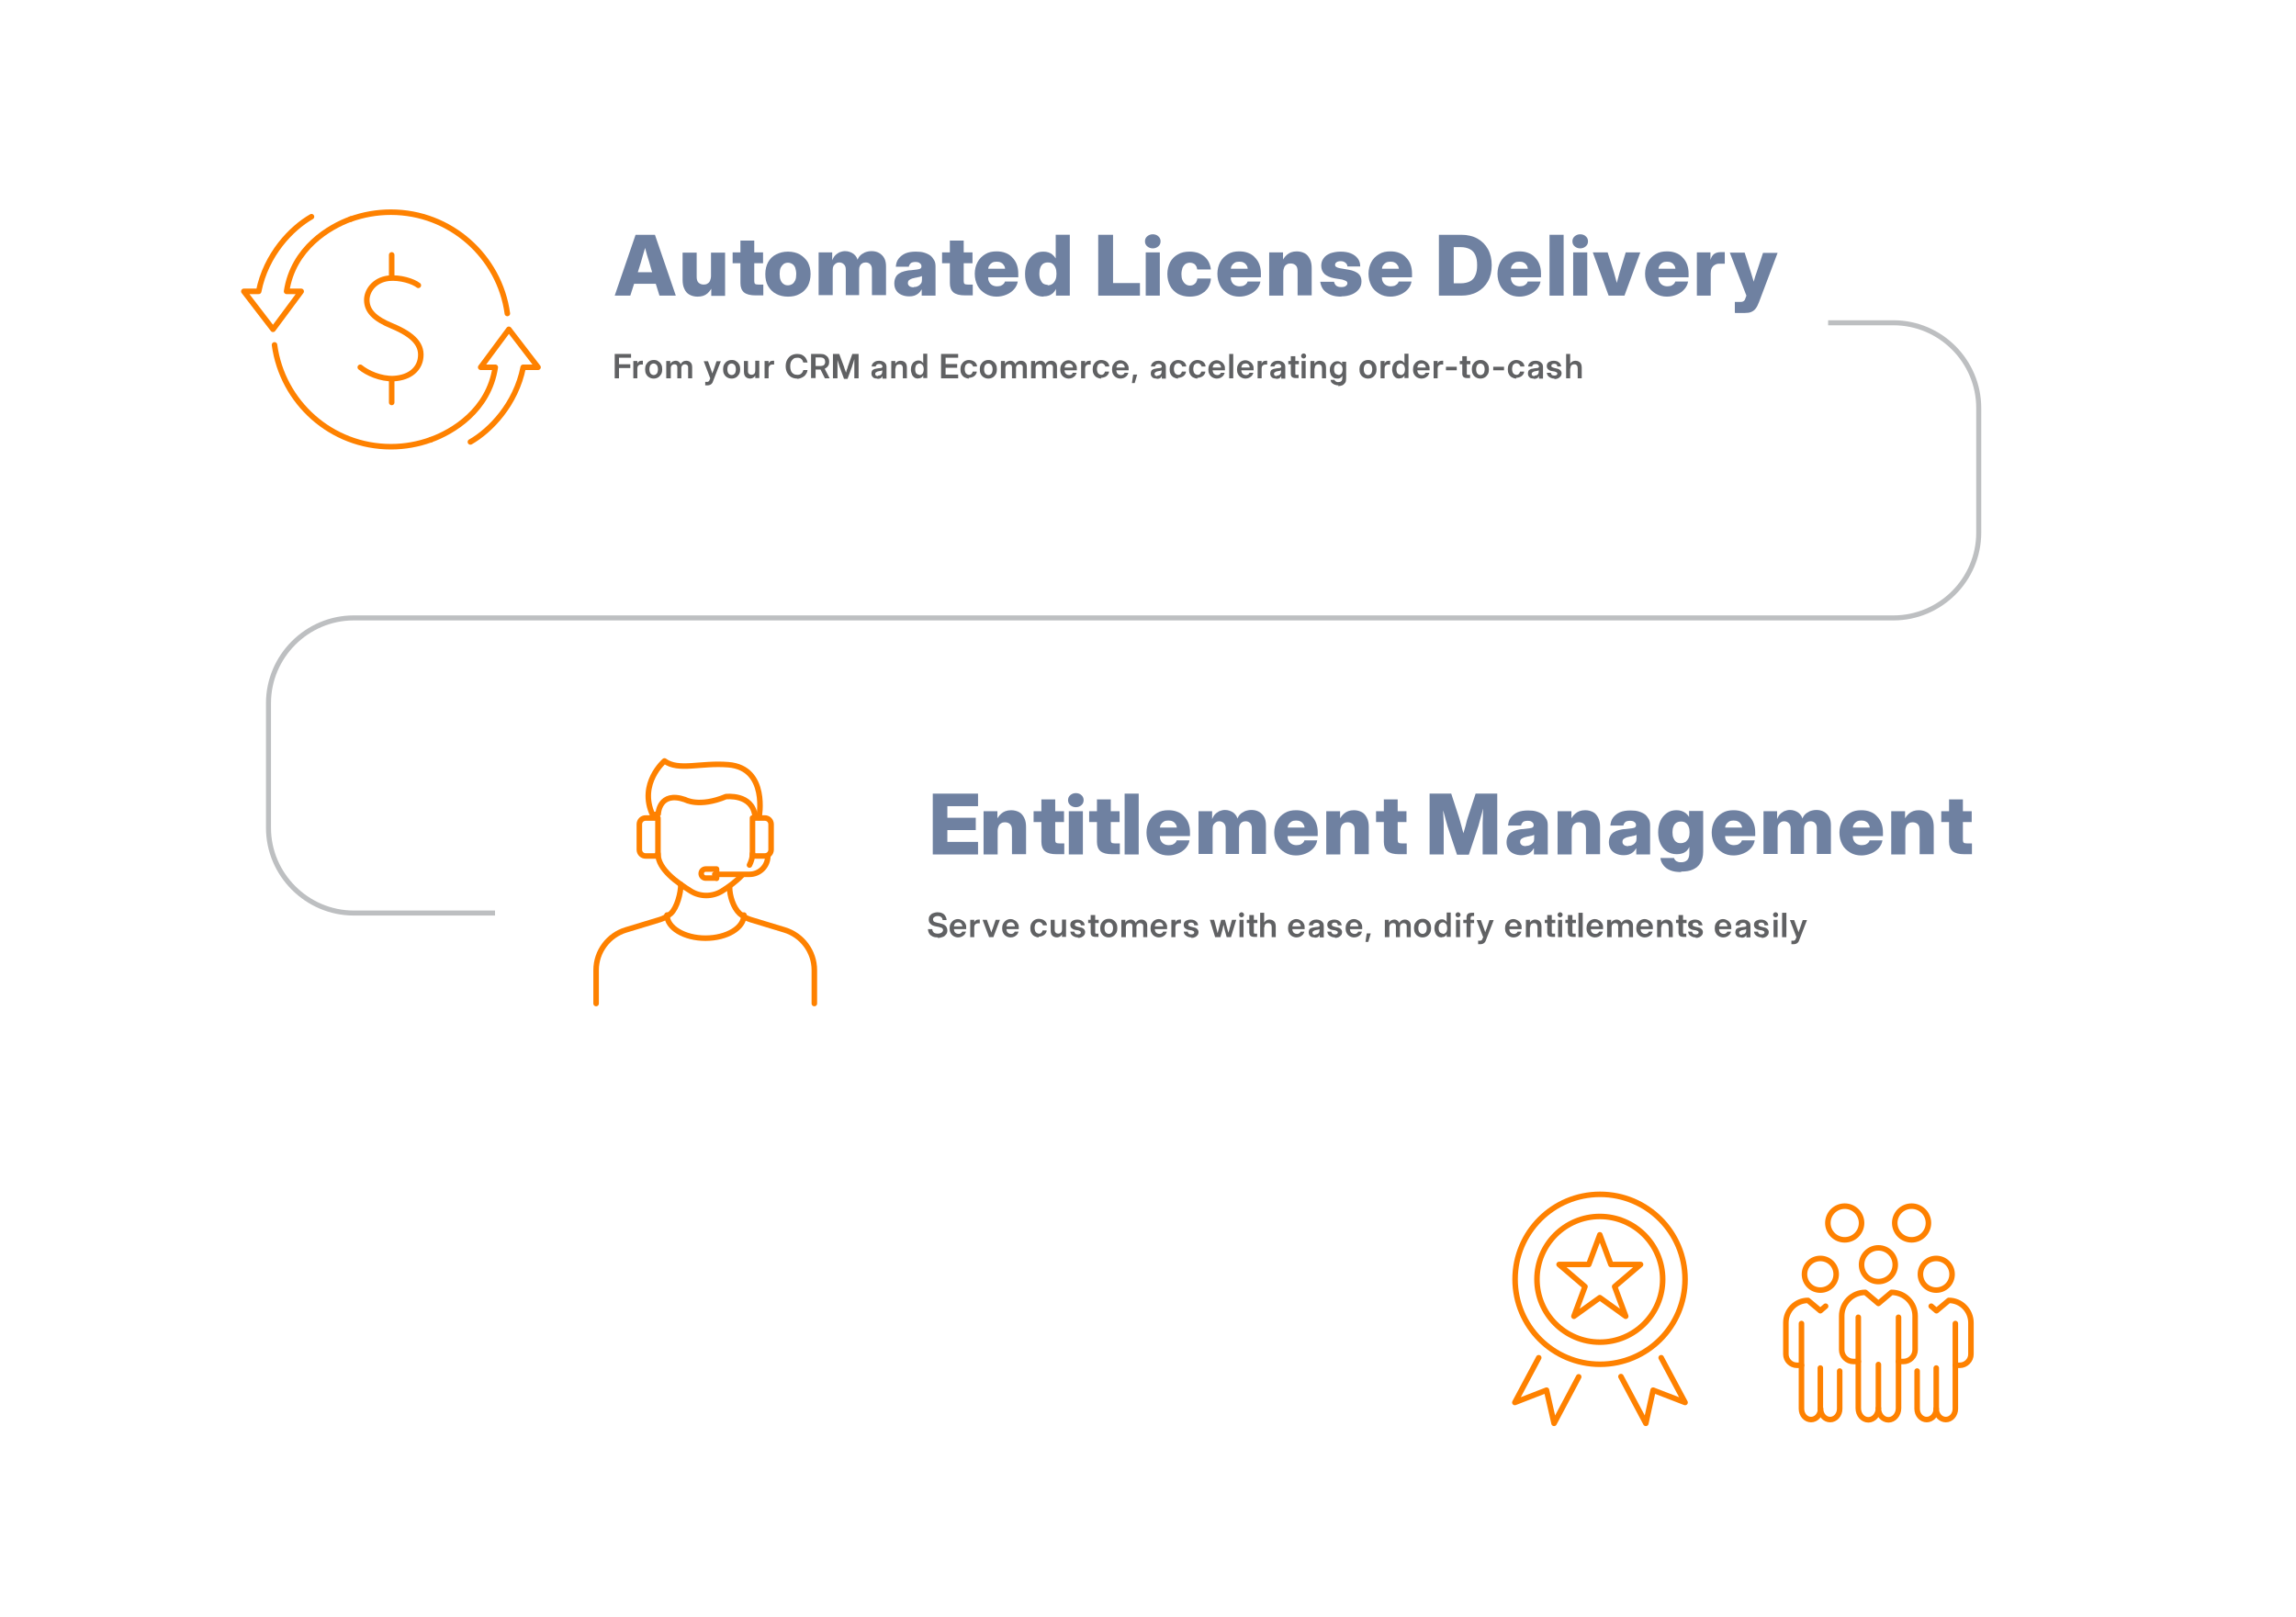 <?xml version="1.0" encoding="UTF-8"?>
<!DOCTYPE svg PUBLIC "-//W3C//DTD SVG 1.1//EN" "http://www.w3.org/Graphics/SVG/1.1/DTD/svg11.dtd">
<!-- Creator: CorelDRAW -->
<svg xmlns="http://www.w3.org/2000/svg" xml:space="preserve" width="3.21in" height="2.261in" version="1.1" style="shape-rendering:geometricPrecision; text-rendering:geometricPrecision; image-rendering:optimizeQuality; fill-rule:evenodd; clip-rule:evenodd"
viewBox="0 0 91.3 64.32"
 xmlns:xlink="http://www.w3.org/1999/xlink"
 xmlns:xodm="http://www.corel.com/coreldraw/odm/2003">
 <defs>
  <style type="text/css">
   <![CDATA[
    .str3 {stroke:#BDBFC1;stroke-width:0.2;stroke-miterlimit:2.613}
    .str2 {stroke:#FE8100;stroke-width:0.22;stroke-linecap:round;stroke-linejoin:round;stroke-miterlimit:10}
    .str0 {stroke:#FE8100;stroke-width:0.22;stroke-linecap:round;stroke-linejoin:round;stroke-miterlimit:10}
    .str4 {stroke:#FE8100;stroke-width:0.22;stroke-linecap:round;stroke-linejoin:round;stroke-miterlimit:10}
    .str1 {stroke:#FE8100;stroke-width:0.22;stroke-linecap:round;stroke-linejoin:round;stroke-miterlimit:10}
    .fil0 {fill:none}
    .fil2 {fill:#606163;fill-rule:nonzero}
    .fil1 {fill:#6F81A1;fill-rule:nonzero}
   ]]>
  </style>
 </defs>
 <g id="Layer_x0020_1">
  <g id="_105553290836576">
   <rect class="fil0" width="91.3" height="64.32"/>
   <g>
    <path class="fil0 str0" d="M29.58 36.4c0,0.51 -0.68,0.92 -1.53,0.92 -0.84,0 -1.53,-0.41 -1.53,-0.92"/>
    <path class="fil0 str0" d="M27.07 35.18c0,0.34 -0.15,0.93 -0.4,1.16l0 0c-0.13,0.11 -0.27,0.19 -0.43,0.24l-1.35 0.41c-0.7,0.21 -1.19,0.86 -1.19,1.6l0 1.33"/>
    <path class="fil0 str0" d="M29.01 35.3c0,0.34 0.15,0.81 0.4,1.04l0 0c0.13,0.11 0.27,0.19 0.43,0.24l1.35 0.41c0.7,0.21 1.19,0.86 1.19,1.6l0 1.33"/>
    <path class="fil0 str0" d="M30.18 32.52c0,0 0.38,-1.97 -1.22,-2.1 -1.11,-0.09 -1.98,0.26 -2.54,-0.15 0,0 -1.05,0.9 -0.47,2.15"/>
    <path class="fil0 str0" d="M30.02 32.46c-0.11,-0.9 -1.16,-0.77 -1.16,-0.77 -1.06,0.44 -1.62,0.12 -1.62,0.12 -1.04,-0.36 -1.07,0.57 -1.07,0.57 0,0 -0.15,0.01 -0.21,0.05"/>
    <path class="fil0 str0" d="M29.8 34.41c0.07,-0.14 0.12,-0.3 0.12,-0.45"/>
    <path class="fil0 str0" d="M26.16 33.96c0,0.62 0.78,1.16 1.31,1.49 0.37,0.23 0.85,0.23 1.23,0 0.26,-0.16 0.56,-0.38 0.8,-0.63"/>
    <path class="fil0 str0" d="M26.16 34.05l-0.49 0c-0.14,0 -0.25,-0.11 -0.25,-0.25l0 -1.01c0,-0.14 0.11,-0.25 0.25,-0.25l0.49 0 0 1.52z"/>
    <path class="fil0 str0" d="M29.92 34.05l0.49 0c0.14,0 0.25,-0.11 0.25,-0.25l0 -1.01c0,-0.14 -0.11,-0.25 -0.25,-0.25l-0.49 0 0 1.52z"/>
    <path class="fil0 str0" d="M30.53 34.05l0 0c0,0.4 -0.32,0.73 -0.73,0.73l-1.38 0"/>
    <path class="fil0 str0" d="M28.49 34.93l-0.43 0c-0.1,0 -0.18,-0.08 -0.18,-0.18l0 0c0,-0.1 0.08,-0.18 0.18,-0.18l0.43 0 0 0.37z"/>
   </g>
   <g>
    <line class="fil0 str1" x1="74.7" y1="56.02" x2="74.7" y2= "54.28" />
    <path class="fil0 str1" d="M73.9 52.4l0 2.33 0 1.29c0,0.26 0.18,0.46 0.4,0.46 0.22,0 0.4,-0.21 0.4,-0.46 0,0.26 0.18,0.46 0.4,0.46 0.22,0 0.4,-0.21 0.4,-0.46l0 -1.29 0 -2.33"/>
    <path class="fil0 str1" d="M75.37 50.31c0,0.37 -0.3,0.67 -0.67,0.67 -0.37,0 -0.67,-0.3 -0.67,-0.67 0,-0.37 0.3,-0.67 0.67,-0.67 0.37,0 0.67,0.3 0.67,0.67z"/>
    <path class="fil0 str1" d="M75.5 54.16l0.19 0c0.26,0 0.47,-0.21 0.47,-0.47l0 -1.34c0,-0.52 -0.42,-0.94 -0.94,-0.94l-0.52 0.44 -0.52 -0.44c-0.52,0 -0.94,0.42 -0.94,0.94l0 1.34c0,0.26 0.21,0.47 0.47,0.47l0.19 0"/>
    <line class="fil0 str1" x1="77" y1="56.05" x2="77" y2= "54.42" />
    <path class="fil0 str1" d="M77.76 52.65l0 1.66 0 0.52 0 1.21c0,0.24 -0.17,0.43 -0.38,0.43 -0.21,-0 -0.38,-0.19 -0.38,-0.43 0,0.24 -0.17,0.43 -0.38,0.43 -0.21,-0 -0.38,-0.19 -0.38,-0.43l0 -1.21 0 -0.29"/>
    <path class="fil0 str1" d="M77.63 50.69c0,0.35 -0.28,0.63 -0.63,0.63 -0.35,0 -0.63,-0.28 -0.63,-0.63 0,-0.35 0.28,-0.63 0.63,-0.63 0.35,0 0.63,0.28 0.63,0.63z"/>
    <path class="fil0 str1" d="M76.8 51.96l0.21 0.18 0.49 -0.41c0.49,0 0.88,0.4 0.88,0.89l0 1.25c0,0.24 -0.2,0.44 -0.44,0.44l-0.18 -0"/>
    <line class="fil0 str1" x1="72.39" y1="56.05" x2="72.39" y2= "54.42" />
    <path class="fil0 str1" d="M71.64 52.65l0 1.66 0 0.52 0 1.21c0,0.24 0.17,0.43 0.38,0.43 0.21,-0 0.38,-0.19 0.38,-0.43 0,0.24 0.17,0.43 0.38,0.43 0.21,-0 0.38,-0.19 0.38,-0.43l0 -1.21 0 -0.29"/>
    <path class="fil0 str1" d="M71.76 50.69c0,0.35 0.28,0.63 0.63,0.63 0.35,0 0.63,-0.28 0.63,-0.63 0,-0.35 -0.28,-0.63 -0.63,-0.63 -0.35,0 -0.63,0.28 -0.63,0.63z"/>
    <path class="fil0 str1" d="M72.6 51.96l-0.21 0.18 -0.49 -0.41c-0.49,0 -0.88,0.4 -0.88,0.89l0 1.25c0,0.24 0.2,0.44 0.44,0.44l0.18 -0"/>
    <path class="fil0 str1" d="M76.69 48.65c0,0.37 -0.3,0.67 -0.67,0.67 -0.37,0 -0.67,-0.3 -0.67,-0.67 0,-0.37 0.3,-0.67 0.67,-0.67 0.37,0 0.67,0.3 0.67,0.67z"/>
    <path class="fil0 str1" d="M74.03 48.65c0,0.37 -0.3,0.67 -0.67,0.67 -0.37,0 -0.67,-0.3 -0.67,-0.67 0,-0.37 0.3,-0.67 0.67,-0.67 0.37,0 0.67,0.3 0.67,0.67z"/>
   </g>
   <g>
    <path class="fil0 str2" d="M17.13 17.49c-0.5,0.18 -1.03,0.28 -1.59,0.28 -2.37,0 -4.32,-1.76 -4.63,-4.05"/>
    <path class="fil0 str2" d="M13.93 8.72c0.5,-0.18 1.04,-0.28 1.61,-0.28 2.36,0 4.32,1.76 4.63,4.03"/>
    <path class="fil0 str2" d="M13.95 8.71c-0.86,0.31 -2.3,1.16 -2.56,2.88l0 0 0.58 0 -1.12 1.51 -1.16 -1.51 0.59 0c0.29,-1.47 1.31,-2.52 2.1,-2.97"/>
    <path class="fil0 str2" d="M17.13 17.49c0.86,-0.31 2.3,-1.16 2.56,-2.88l0 0 -0.58 0 1.12 -1.51 1.16 1.51 -0.59 0c-0.29,1.47 -1.31,2.52 -2.1,2.97"/>
    <path class="fil0 str2" d="M16.63 11.35c-0.2,-0.16 -0.73,-0.33 -1.19,-0.28 -0.57,0.07 -0.87,0.51 -0.86,0.88 0.01,0.42 0.3,0.73 1.01,1.02 0.86,0.36 1.23,0.76 1.12,1.33 -0.07,0.36 -0.38,0.72 -1.06,0.76 -0.52,0.02 -1.05,-0.22 -1.33,-0.45"/>
    <line class="fil0 str2" x1="15.57" y1="15.13" x2="15.57" y2= "16.01" />
    <line class="fil0 str2" x1="15.57" y1="11.02" x2="15.57" y2= "10.14" />
   </g>
   <path class="fil1" d="M24.44 11.76l0.83 -2.42 0.77 0 0.83 2.42 -0.65 0 -0.33 -1.06c-0.05,-0.18 -0.1,-0.36 -0.16,-0.54 -0.05,-0.18 -0.1,-0.38 -0.16,-0.59l0.16 0c-0.06,0.21 -0.11,0.41 -0.17,0.59 -0.05,0.18 -0.1,0.36 -0.16,0.54l-0.34 1.06 -0.64 0zm0.57 -0.47l0 -0.46 1.3 0 0 0.46 -1.3 0z"/>
   <path id="_1" class="fil1" d="M27.73 11.8c-0.12,0 -0.23,-0.03 -0.32,-0.08 -0.09,-0.05 -0.16,-0.13 -0.2,-0.23 -0.05,-0.1 -0.07,-0.22 -0.07,-0.36l0 -1.08 0.56 0 0 0.96c0,0.1 0.02,0.18 0.07,0.23 0.05,0.05 0.12,0.08 0.21,0.08 0.06,0 0.11,-0.01 0.15,-0.04 0.04,-0.02 0.08,-0.06 0.1,-0.11 0.02,-0.05 0.04,-0.12 0.04,-0.19l0 -0.93 0.56 0 0 1.72 -0.55 0 0 -0.46 0.08 0c-0.05,0.15 -0.13,0.27 -0.23,0.36 -0.1,0.09 -0.23,0.13 -0.4,0.13z"/>
   <path id="_2" class="fil1" d="M30.34 10.04l0 0.43 -1.21 0 0 -0.43 1.21 0zm-0.91 -0.47l0.56 0 0 1.61c0,0.05 0.01,0.09 0.03,0.11 0.02,0.02 0.07,0.03 0.13,0.03 0.03,0 0.06,0 0.11,0 0.04,0 0.07,0 0.09,0l0 0.43c-0.03,0 -0.07,0 -0.13,0 -0.06,0 -0.12,0 -0.18,0 -0.21,0 -0.36,-0.04 -0.46,-0.12 -0.09,-0.08 -0.14,-0.2 -0.14,-0.37l0 -1.7z"/>
   <path id="_3" class="fil1" d="M31.33 11.8c-0.18,0 -0.34,-0.04 -0.47,-0.11 -0.14,-0.07 -0.24,-0.18 -0.32,-0.31 -0.08,-0.14 -0.11,-0.29 -0.11,-0.48 0,-0.18 0.04,-0.34 0.11,-0.47 0.07,-0.13 0.18,-0.24 0.32,-0.31 0.14,-0.07 0.29,-0.11 0.47,-0.11 0.18,0 0.34,0.04 0.47,0.11 0.13,0.08 0.24,0.18 0.32,0.31 0.07,0.14 0.11,0.29 0.11,0.47 0,0.18 -0.04,0.34 -0.11,0.48 -0.08,0.13 -0.18,0.24 -0.32,0.31 -0.14,0.08 -0.29,0.11 -0.47,0.11zm0 -0.45c0.06,0 0.12,-0.02 0.17,-0.05 0.05,-0.03 0.09,-0.09 0.12,-0.15 0.03,-0.07 0.04,-0.15 0.04,-0.25 0,-0.1 -0.02,-0.18 -0.04,-0.25 -0.03,-0.07 -0.07,-0.12 -0.12,-0.15 -0.05,-0.03 -0.11,-0.05 -0.17,-0.05 -0.07,0 -0.12,0.02 -0.17,0.05 -0.05,0.04 -0.09,0.09 -0.12,0.15 -0.03,0.07 -0.04,0.15 -0.04,0.25 0,0.1 0.01,0.18 0.04,0.25 0.03,0.07 0.07,0.12 0.12,0.15 0.05,0.04 0.11,0.05 0.17,0.05z"/>
   <path id="_4" class="fil1" d="M32.55 11.76l0 -1.72 0.54 0 0 0.4 -0.03 0c0.03,-0.1 0.07,-0.18 0.12,-0.25 0.06,-0.07 0.12,-0.11 0.19,-0.15 0.08,-0.03 0.15,-0.05 0.23,-0.05 0.13,0 0.24,0.04 0.34,0.11 0.1,0.08 0.16,0.18 0.18,0.33l-0.05 0c0.02,-0.1 0.06,-0.18 0.11,-0.24 0.06,-0.07 0.13,-0.11 0.21,-0.15 0.08,-0.03 0.17,-0.05 0.26,-0.05 0.11,0 0.21,0.02 0.3,0.07 0.09,0.05 0.16,0.12 0.21,0.21 0.05,0.09 0.07,0.2 0.07,0.33l0 1.14 -0.56 0 0 -1.02c0,-0.09 -0.02,-0.16 -0.07,-0.21 -0.05,-0.05 -0.11,-0.07 -0.18,-0.07 -0.05,0 -0.1,0.01 -0.14,0.04 -0.04,0.02 -0.07,0.06 -0.09,0.1 -0.02,0.04 -0.03,0.09 -0.03,0.15l0 1.01 -0.53 0 0 -1.02c0,-0.08 -0.02,-0.15 -0.07,-0.2 -0.05,-0.05 -0.11,-0.08 -0.19,-0.08 -0.05,0 -0.09,0.01 -0.13,0.04 -0.04,0.02 -0.07,0.06 -0.1,0.1 -0.02,0.04 -0.03,0.1 -0.03,0.16l0 1 -0.56 0z"/>
   <path id="_5" class="fil1" d="M36.16 11.79c-0.12,0 -0.22,-0.02 -0.31,-0.06 -0.09,-0.04 -0.16,-0.09 -0.21,-0.17 -0.05,-0.07 -0.08,-0.17 -0.08,-0.28 0,-0.1 0.02,-0.18 0.05,-0.24 0.03,-0.07 0.08,-0.12 0.14,-0.16 0.06,-0.04 0.13,-0.07 0.21,-0.09 0.08,-0.02 0.17,-0.04 0.26,-0.04 0.1,-0.01 0.18,-0.02 0.25,-0.03 0.06,-0.01 0.11,-0.02 0.13,-0.04 0.03,-0.02 0.04,-0.05 0.04,-0.08l0 -0.01c0,-0.03 -0.01,-0.06 -0.03,-0.09 -0.02,-0.02 -0.05,-0.04 -0.08,-0.06 -0.03,-0.01 -0.08,-0.02 -0.13,-0.02 -0.05,0 -0.1,0.01 -0.13,0.02 -0.04,0.01 -0.07,0.04 -0.09,0.07 -0.02,0.03 -0.04,0.06 -0.04,0.1l-0.52 0c0.01,-0.12 0.04,-0.23 0.11,-0.32 0.07,-0.09 0.16,-0.16 0.27,-0.21 0.12,-0.05 0.26,-0.07 0.42,-0.07 0.12,0 0.24,0.01 0.33,0.04 0.1,0.03 0.18,0.07 0.25,0.12 0.06,0.05 0.11,0.12 0.15,0.19 0.04,0.07 0.05,0.16 0.05,0.25l0 1.15 -0.55 0 0 -0.24 -0.01 0c-0.03,0.06 -0.07,0.11 -0.12,0.15 -0.05,0.04 -0.1,0.07 -0.16,0.09 -0.06,0.02 -0.13,0.03 -0.21,0.03zm0.17 -0.37c0.06,0 0.12,-0.01 0.17,-0.04 0.05,-0.02 0.09,-0.06 0.12,-0.1 0.03,-0.04 0.04,-0.09 0.04,-0.15l0 -0.15c-0.01,0.01 -0.03,0.01 -0.05,0.02 -0.02,0.01 -0.05,0.01 -0.07,0.02 -0.03,0 -0.05,0.01 -0.09,0.02 -0.03,0 -0.06,0.01 -0.1,0.02 -0.05,0.01 -0.09,0.02 -0.13,0.04 -0.04,0.02 -0.07,0.04 -0.09,0.06 -0.02,0.03 -0.03,0.06 -0.03,0.1 0,0.04 0.01,0.07 0.03,0.09 0.02,0.03 0.05,0.05 0.08,0.06 0.03,0.01 0.07,0.02 0.12,0.02z"/>
   <path id="_6" class="fil1" d="M38.67 10.04l0 0.43 -1.21 0 0 -0.43 1.21 0zm-0.91 -0.47l0.56 0 0 1.61c0,0.05 0.01,0.09 0.03,0.11 0.02,0.02 0.07,0.03 0.13,0.03 0.03,0 0.06,0 0.11,0 0.04,0 0.07,0 0.09,0l0 0.43c-0.03,0 -0.07,0 -0.13,0 -0.06,0 -0.12,0 -0.18,0 -0.21,0 -0.36,-0.04 -0.46,-0.12 -0.09,-0.08 -0.14,-0.2 -0.14,-0.37l0 -1.7z"/>
   <path id="_7" class="fil1" d="M39.64 11.8c-0.18,0 -0.33,-0.04 -0.46,-0.12 -0.13,-0.08 -0.24,-0.18 -0.31,-0.32 -0.07,-0.14 -0.11,-0.29 -0.11,-0.47 0,-0.17 0.04,-0.33 0.11,-0.46 0.07,-0.14 0.18,-0.24 0.31,-0.32 0.13,-0.08 0.28,-0.11 0.45,-0.11 0.13,0 0.25,0.02 0.35,0.06 0.11,0.04 0.2,0.1 0.27,0.18 0.08,0.08 0.14,0.17 0.18,0.28 0.04,0.11 0.06,0.23 0.06,0.36l0 0.15 -1.56 0 0 -0.34 1.3 0 -0.26 0.07c0,-0.08 -0.01,-0.14 -0.04,-0.19 -0.03,-0.05 -0.06,-0.09 -0.12,-0.12 -0.05,-0.03 -0.11,-0.04 -0.18,-0.04 -0.07,0 -0.13,0.01 -0.18,0.04 -0.05,0.03 -0.09,0.07 -0.12,0.12 -0.03,0.05 -0.04,0.12 -0.04,0.19l0 0.25c0,0.08 0.01,0.14 0.04,0.2 0.03,0.06 0.07,0.1 0.12,0.13 0.05,0.03 0.12,0.05 0.19,0.05 0.06,0 0.1,-0.01 0.15,-0.02 0.04,-0.02 0.08,-0.04 0.11,-0.07 0.03,-0.03 0.05,-0.06 0.06,-0.1l0.51 0c-0.02,0.12 -0.07,0.22 -0.15,0.31 -0.08,0.09 -0.18,0.16 -0.3,0.21 -0.12,0.05 -0.25,0.08 -0.4,0.08z"/>
   <path id="_8" class="fil1" d="M41.5 11.8c-0.15,0 -0.28,-0.04 -0.39,-0.11 -0.11,-0.08 -0.2,-0.18 -0.26,-0.32 -0.06,-0.13 -0.09,-0.29 -0.09,-0.47 0,-0.17 0.03,-0.33 0.09,-0.46 0.06,-0.14 0.15,-0.24 0.26,-0.32 0.11,-0.08 0.24,-0.11 0.38,-0.11 0.07,0 0.14,0.01 0.2,0.03 0.06,0.02 0.12,0.05 0.16,0.09 0.05,0.04 0.09,0.09 0.13,0.15l0 0 0 -0.94 0.56 0 0 2.42 -0.55 0 0 -0.27 -0 0c-0.03,0.07 -0.07,0.12 -0.12,0.17 -0.05,0.04 -0.11,0.08 -0.17,0.1 -0.06,0.02 -0.13,0.03 -0.21,0.03zm0.16 -0.45c0.07,0 0.13,-0.02 0.19,-0.06 0.05,-0.04 0.09,-0.09 0.12,-0.16 0.03,-0.07 0.04,-0.15 0.04,-0.24 0,-0.09 -0.01,-0.17 -0.04,-0.24 -0.03,-0.07 -0.07,-0.12 -0.12,-0.16 -0.05,-0.04 -0.12,-0.05 -0.19,-0.05 -0.07,0 -0.13,0.02 -0.18,0.05 -0.05,0.04 -0.09,0.09 -0.11,0.15 -0.03,0.07 -0.04,0.15 -0.04,0.24 0,0.1 0.01,0.18 0.04,0.24 0.03,0.07 0.06,0.12 0.11,0.16 0.05,0.03 0.11,0.05 0.18,0.05z"/>
   <polygon id="_9" class="fil1" points="43.67,11.76 43.67,9.34 44.26,9.34 44.26,11.26 45.33,11.26 45.33,11.76 "/>
   <path id="_10" class="fil1" d="M45.56 11.76l0 -1.72 0.56 0 0 1.72 -0.56 0zm0.28 -1.88c-0.09,0 -0.16,-0.03 -0.22,-0.08 -0.06,-0.05 -0.09,-0.12 -0.09,-0.2 0,-0.08 0.03,-0.15 0.09,-0.2 0.06,-0.05 0.13,-0.08 0.22,-0.08 0.09,0 0.17,0.03 0.22,0.08 0.06,0.05 0.09,0.12 0.09,0.2 0,0.08 -0.03,0.15 -0.09,0.2 -0.06,0.05 -0.13,0.08 -0.22,0.08z"/>
   <path id="_11" class="fil1" d="M47.31 11.8c-0.18,0 -0.33,-0.04 -0.47,-0.11 -0.13,-0.08 -0.24,-0.18 -0.31,-0.32 -0.07,-0.13 -0.11,-0.29 -0.11,-0.47 0,-0.18 0.04,-0.33 0.11,-0.47 0.07,-0.13 0.18,-0.24 0.31,-0.31 0.13,-0.08 0.29,-0.11 0.47,-0.11 0.12,0 0.23,0.02 0.33,0.05 0.1,0.04 0.19,0.09 0.26,0.15 0.07,0.06 0.13,0.14 0.17,0.22 0.04,0.09 0.07,0.18 0.08,0.29l-0.54 0c-0.01,-0.04 -0.02,-0.08 -0.03,-0.11 -0.02,-0.03 -0.04,-0.06 -0.06,-0.09 -0.03,-0.02 -0.06,-0.04 -0.09,-0.05 -0.03,-0.01 -0.07,-0.02 -0.11,-0.02 -0.07,0 -0.13,0.02 -0.18,0.05 -0.05,0.04 -0.09,0.09 -0.12,0.16 -0.02,0.07 -0.04,0.15 -0.04,0.24 0,0.09 0.01,0.18 0.04,0.24 0.03,0.07 0.07,0.12 0.12,0.16 0.05,0.04 0.11,0.06 0.18,0.06 0.04,0 0.08,-0.01 0.11,-0.02 0.03,-0.01 0.06,-0.03 0.09,-0.06 0.03,-0.02 0.05,-0.05 0.06,-0.09 0.02,-0.03 0.03,-0.07 0.03,-0.11l0.54 0c-0,0.1 -0.03,0.2 -0.07,0.29 -0.04,0.09 -0.1,0.16 -0.17,0.23 -0.08,0.06 -0.16,0.11 -0.26,0.15 -0.1,0.03 -0.21,0.05 -0.34,0.05z"/>
   <path id="_12" class="fil1" d="M49.29 11.8c-0.18,0 -0.33,-0.04 -0.46,-0.12 -0.13,-0.08 -0.24,-0.18 -0.31,-0.32 -0.07,-0.14 -0.11,-0.29 -0.11,-0.47 0,-0.17 0.04,-0.33 0.11,-0.46 0.07,-0.14 0.18,-0.24 0.31,-0.32 0.13,-0.08 0.28,-0.11 0.45,-0.11 0.13,0 0.25,0.02 0.35,0.06 0.11,0.04 0.2,0.1 0.27,0.18 0.08,0.08 0.14,0.17 0.18,0.28 0.04,0.11 0.06,0.23 0.06,0.36l0 0.15 -1.56 0 0 -0.34 1.3 0 -0.26 0.07c0,-0.08 -0.01,-0.14 -0.04,-0.19 -0.03,-0.05 -0.06,-0.09 -0.12,-0.12 -0.05,-0.03 -0.11,-0.04 -0.18,-0.04 -0.07,0 -0.13,0.01 -0.18,0.04 -0.05,0.03 -0.09,0.07 -0.12,0.12 -0.03,0.05 -0.04,0.12 -0.04,0.19l0 0.25c0,0.08 0.01,0.14 0.04,0.2 0.03,0.06 0.07,0.1 0.12,0.13 0.05,0.03 0.12,0.05 0.19,0.05 0.06,0 0.1,-0.01 0.15,-0.02 0.04,-0.02 0.08,-0.04 0.11,-0.07 0.03,-0.03 0.05,-0.06 0.06,-0.1l0.51 0c-0.02,0.12 -0.07,0.22 -0.15,0.31 -0.08,0.09 -0.18,0.16 -0.3,0.21 -0.12,0.05 -0.25,0.08 -0.4,0.08z"/>
   <path id="_13" class="fil1" d="M51.03 10.83l0 0.93 -0.56 0 0 -1.72 0.55 0 0 0.46 -0.08 0c0.05,-0.15 0.13,-0.27 0.23,-0.36 0.1,-0.09 0.23,-0.14 0.4,-0.14 0.12,0 0.23,0.03 0.32,0.08 0.09,0.05 0.15,0.13 0.2,0.23 0.05,0.1 0.07,0.22 0.07,0.36l0 1.08 -0.56 0 0 -0.96c0,-0.1 -0.02,-0.18 -0.07,-0.23 -0.05,-0.05 -0.12,-0.08 -0.21,-0.08 -0.06,0 -0.11,0.01 -0.15,0.04 -0.04,0.02 -0.08,0.06 -0.1,0.11 -0.02,0.05 -0.04,0.11 -0.04,0.19z"/>
   <path id="_14" class="fil1" d="M53.34 11.8c-0.16,0 -0.3,-0.02 -0.42,-0.07 -0.12,-0.05 -0.22,-0.12 -0.29,-0.2 -0.07,-0.09 -0.11,-0.2 -0.13,-0.32l0.55 0c0.01,0.06 0.04,0.11 0.08,0.15 0.05,0.04 0.11,0.06 0.2,0.06 0.08,0 0.14,-0.01 0.18,-0.04 0.04,-0.03 0.07,-0.06 0.07,-0.11 0,-0.04 -0.02,-0.07 -0.05,-0.09 -0.04,-0.02 -0.09,-0.04 -0.16,-0.06l-0.31 -0.05c-0.17,-0.03 -0.3,-0.09 -0.39,-0.17 -0.09,-0.09 -0.13,-0.2 -0.13,-0.33 0,-0.11 0.03,-0.21 0.09,-0.29 0.06,-0.09 0.15,-0.15 0.26,-0.2 0.12,-0.04 0.25,-0.07 0.41,-0.07 0.16,0 0.3,0.02 0.42,0.07 0.12,0.05 0.21,0.12 0.27,0.2 0.07,0.09 0.1,0.19 0.1,0.32l-0.51 0c-0,-0.06 -0.03,-0.11 -0.08,-0.15 -0.05,-0.04 -0.11,-0.06 -0.18,-0.06 -0.07,0 -0.13,0.01 -0.17,0.04 -0.04,0.03 -0.06,0.06 -0.06,0.1 0,0.04 0.01,0.07 0.05,0.09 0.03,0.02 0.08,0.04 0.14,0.05l0.35 0.06c0.18,0.03 0.31,0.09 0.39,0.16 0.08,0.07 0.12,0.18 0.12,0.3 0,0.12 -0.03,0.22 -0.1,0.31 -0.07,0.09 -0.16,0.16 -0.28,0.21 -0.12,0.05 -0.26,0.08 -0.42,0.08z"/>
   <path id="_15" class="fil1" d="M55.3 11.8c-0.18,0 -0.33,-0.04 -0.46,-0.12 -0.13,-0.08 -0.24,-0.18 -0.31,-0.32 -0.07,-0.14 -0.11,-0.29 -0.11,-0.47 0,-0.17 0.04,-0.33 0.11,-0.46 0.07,-0.14 0.18,-0.24 0.31,-0.32 0.13,-0.08 0.28,-0.11 0.45,-0.11 0.13,0 0.25,0.02 0.35,0.06 0.11,0.04 0.2,0.1 0.27,0.18 0.08,0.08 0.14,0.17 0.18,0.28 0.04,0.11 0.06,0.23 0.06,0.36l0 0.15 -1.56 0 0 -0.34 1.3 0 -0.26 0.07c0,-0.08 -0.01,-0.14 -0.04,-0.19 -0.03,-0.05 -0.06,-0.09 -0.12,-0.12 -0.05,-0.03 -0.11,-0.04 -0.18,-0.04 -0.07,0 -0.13,0.01 -0.18,0.04 -0.05,0.03 -0.09,0.07 -0.12,0.12 -0.03,0.05 -0.04,0.12 -0.04,0.19l0 0.25c0,0.08 0.01,0.14 0.04,0.2 0.03,0.06 0.07,0.1 0.12,0.13 0.05,0.03 0.12,0.05 0.19,0.05 0.06,0 0.1,-0.01 0.15,-0.02 0.04,-0.02 0.08,-0.04 0.11,-0.07 0.03,-0.03 0.05,-0.06 0.06,-0.1l0.51 0c-0.02,0.12 -0.07,0.22 -0.15,0.31 -0.08,0.09 -0.18,0.16 -0.3,0.21 -0.12,0.05 -0.25,0.08 -0.4,0.08z"/>
   <path id="_16" class="fil1" d="M58.12 11.76l-0.64 0 0 -0.49 0.61 0c0.15,0 0.27,-0.03 0.37,-0.08 0.1,-0.05 0.17,-0.14 0.21,-0.24 0.05,-0.11 0.07,-0.24 0.07,-0.4 0,-0.16 -0.02,-0.29 -0.07,-0.4 -0.05,-0.11 -0.12,-0.19 -0.22,-0.24 -0.1,-0.05 -0.22,-0.08 -0.37,-0.08l-0.62 0 0 -0.49 0.65 0c0.25,0 0.46,0.05 0.64,0.15 0.18,0.1 0.32,0.24 0.42,0.42 0.1,0.18 0.15,0.4 0.15,0.64 0,0.25 -0.05,0.46 -0.15,0.64 -0.1,0.18 -0.24,0.32 -0.42,0.42 -0.18,0.1 -0.39,0.15 -0.64,0.15zm-0.31 -2.42l0 2.42 -0.59 0 0 -2.42 0.59 0z"/>
   <path id="_17" class="fil1" d="M60.43 11.8c-0.18,0 -0.33,-0.04 -0.46,-0.12 -0.13,-0.08 -0.24,-0.18 -0.31,-0.32 -0.07,-0.14 -0.11,-0.29 -0.11,-0.47 0,-0.17 0.04,-0.33 0.11,-0.46 0.07,-0.14 0.18,-0.24 0.31,-0.32 0.13,-0.08 0.28,-0.11 0.45,-0.11 0.13,0 0.25,0.02 0.35,0.06 0.11,0.04 0.2,0.1 0.27,0.18 0.08,0.08 0.14,0.17 0.18,0.28 0.04,0.11 0.06,0.23 0.06,0.36l0 0.15 -1.56 0 0 -0.34 1.3 0 -0.26 0.07c0,-0.08 -0.01,-0.14 -0.04,-0.19 -0.03,-0.05 -0.06,-0.09 -0.12,-0.12 -0.05,-0.03 -0.11,-0.04 -0.18,-0.04 -0.07,0 -0.13,0.01 -0.18,0.04 -0.05,0.03 -0.09,0.07 -0.12,0.12 -0.03,0.05 -0.04,0.12 -0.04,0.19l0 0.25c0,0.08 0.01,0.14 0.04,0.2 0.03,0.06 0.07,0.1 0.12,0.13 0.05,0.03 0.12,0.05 0.19,0.05 0.06,0 0.1,-0.01 0.15,-0.02 0.04,-0.02 0.08,-0.04 0.11,-0.07 0.03,-0.03 0.05,-0.06 0.06,-0.1l0.51 0c-0.02,0.12 -0.07,0.22 -0.15,0.31 -0.08,0.09 -0.18,0.16 -0.3,0.21 -0.12,0.05 -0.25,0.08 -0.4,0.08z"/>
   <polygon id="_18" class="fil1" points="62.18,9.34 62.18,11.76 61.62,11.76 61.62,9.34 "/>
   <path id="_19" class="fil1" d="M62.56 11.76l0 -1.72 0.56 0 0 1.72 -0.56 0zm0.28 -1.88c-0.09,0 -0.16,-0.03 -0.22,-0.08 -0.06,-0.05 -0.09,-0.12 -0.09,-0.2 0,-0.08 0.03,-0.15 0.09,-0.2 0.06,-0.05 0.13,-0.08 0.22,-0.08 0.09,0 0.17,0.03 0.22,0.08 0.06,0.05 0.09,0.12 0.09,0.2 0,0.08 -0.03,0.15 -0.09,0.2 -0.06,0.05 -0.13,0.08 -0.22,0.08z"/>
   <path id="_20" class="fil1" d="M63.97 11.76l-0.63 -1.72 0.59 0 0.25 0.79c0.03,0.11 0.06,0.22 0.09,0.33 0.03,0.11 0.06,0.22 0.09,0.33l-0.13 0c0.03,-0.11 0.06,-0.22 0.09,-0.33 0.03,-0.11 0.06,-0.22 0.09,-0.33l0.24 -0.79 0.58 0 -0.63 1.72 -0.63 0z"/>
   <path id="_21" class="fil1" d="M66.3 11.8c-0.18,0 -0.33,-0.04 -0.46,-0.12 -0.13,-0.08 -0.24,-0.18 -0.31,-0.32 -0.07,-0.14 -0.11,-0.29 -0.11,-0.47 0,-0.17 0.04,-0.33 0.11,-0.46 0.07,-0.14 0.18,-0.24 0.31,-0.32 0.13,-0.08 0.28,-0.11 0.45,-0.11 0.13,0 0.25,0.02 0.35,0.06 0.11,0.04 0.2,0.1 0.27,0.18 0.08,0.08 0.14,0.17 0.18,0.28 0.04,0.11 0.06,0.23 0.06,0.36l0 0.15 -1.56 0 0 -0.34 1.3 0 -0.26 0.07c0,-0.08 -0.01,-0.14 -0.04,-0.19 -0.03,-0.05 -0.06,-0.09 -0.12,-0.12 -0.05,-0.03 -0.11,-0.04 -0.18,-0.04 -0.07,0 -0.13,0.01 -0.18,0.04 -0.05,0.03 -0.09,0.07 -0.12,0.12 -0.03,0.05 -0.04,0.12 -0.04,0.19l0 0.25c0,0.08 0.01,0.14 0.04,0.2 0.03,0.06 0.07,0.1 0.12,0.13 0.05,0.03 0.12,0.05 0.19,0.05 0.06,0 0.1,-0.01 0.15,-0.02 0.04,-0.02 0.08,-0.04 0.11,-0.07 0.03,-0.03 0.05,-0.06 0.06,-0.1l0.51 0c-0.02,0.12 -0.07,0.22 -0.15,0.31 -0.08,0.09 -0.18,0.16 -0.3,0.21 -0.12,0.05 -0.25,0.08 -0.4,0.08z"/>
   <path id="_22" class="fil1" d="M67.48 11.76l0 -1.72 0.54 0 0 0.3 0 0c0.03,-0.11 0.08,-0.19 0.15,-0.24 0.07,-0.05 0.16,-0.07 0.27,-0.07 0.03,0 0.06,0 0.08,0 0.02,0 0.05,0 0.07,0l0 0.46c-0.02,0 -0.05,-0 -0.1,-0 -0.04,0 -0.08,-0 -0.13,-0 -0.07,0 -0.12,0.02 -0.17,0.05 -0.05,0.03 -0.09,0.07 -0.12,0.13 -0.03,0.06 -0.04,0.13 -0.04,0.21l0 0.88 -0.56 0z"/>
   <path id="_23" class="fil1" d="M68.99 12.44l0 -0.43 0.24 0c0.04,0 0.07,-0.01 0.09,-0.02 0.02,-0.01 0.04,-0.03 0.06,-0.05 0.01,-0.03 0.03,-0.06 0.04,-0.1l0.03 -0.08 -0.66 -1.71 0.59 0 0.25 0.79c0.03,0.11 0.07,0.22 0.1,0.33 0.03,0.11 0.06,0.22 0.09,0.33l-0.16 0c0.03,-0.11 0.06,-0.22 0.09,-0.33 0.03,-0.11 0.06,-0.22 0.1,-0.32l0.26 -0.79 0.58 0 -0.74 1.96c-0.04,0.1 -0.08,0.19 -0.13,0.25 -0.05,0.07 -0.11,0.11 -0.18,0.14 -0.07,0.03 -0.15,0.04 -0.25,0.04 -0.06,0 -0.12,0 -0.19,0 -0.06,0 -0.13,0 -0.19,0z"/>
   <polygon class="fil2" points="24.44,15.05 24.44,14.08 25.09,14.08 25.09,14.23 24.61,14.23 24.61,14.49 25.06,14.49 25.06,14.64 24.61,14.64 24.61,15.05 "/>
   <path id="_1_0" class="fil2" d="M25.18 15.05l0 -0.69 0.16 0 0 0.11 0 0c0.01,-0.04 0.03,-0.07 0.06,-0.09 0.03,-0.02 0.06,-0.03 0.11,-0.03 0.01,0 0.02,0 0.03,0 0.01,0 0.02,0 0.02,0l0 0.15c-0.01,-0 -0.02,-0 -0.03,-0 -0.01,-0 -0.03,-0 -0.05,-0 -0.03,0 -0.05,0.01 -0.07,0.02 -0.02,0.01 -0.04,0.03 -0.05,0.05 -0.01,0.02 -0.02,0.05 -0.02,0.09l0 0.39 -0.16 0z"/>
   <path id="_2_1" class="fil2" d="M25.99 15.06c-0.07,0 -0.13,-0.02 -0.18,-0.05 -0.05,-0.03 -0.09,-0.07 -0.12,-0.13 -0.03,-0.05 -0.04,-0.12 -0.04,-0.19 0,-0.07 0.01,-0.13 0.04,-0.19 0.03,-0.05 0.07,-0.1 0.12,-0.13 0.05,-0.03 0.11,-0.05 0.18,-0.05 0.07,0 0.13,0.01 0.18,0.05 0.05,0.03 0.09,0.07 0.12,0.13 0.03,0.05 0.04,0.12 0.04,0.19 0,0.07 -0.01,0.13 -0.04,0.19 -0.03,0.05 -0.07,0.1 -0.12,0.13 -0.05,0.03 -0.11,0.05 -0.18,0.05zm0 -0.14c0.03,0 0.07,-0.01 0.09,-0.03 0.03,-0.02 0.05,-0.04 0.06,-0.08 0.01,-0.03 0.02,-0.07 0.02,-0.12 0,-0.05 -0.01,-0.09 -0.02,-0.12 -0.01,-0.03 -0.03,-0.06 -0.06,-0.08 -0.03,-0.02 -0.06,-0.03 -0.09,-0.03 -0.03,0 -0.07,0.01 -0.09,0.03 -0.03,0.02 -0.05,0.04 -0.06,0.08 -0.01,0.03 -0.02,0.07 -0.02,0.12 0,0.05 0.01,0.09 0.02,0.12 0.01,0.03 0.03,0.06 0.06,0.08 0.03,0.02 0.06,0.03 0.09,0.03z"/>
   <path id="_3_2" class="fil2" d="M26.49 15.05l0 -0.69 0.16 0 0 0.15 -0.01 0c0.01,-0.04 0.03,-0.07 0.05,-0.09 0.02,-0.02 0.05,-0.04 0.08,-0.05 0.03,-0.01 0.06,-0.02 0.09,-0.02 0.05,0 0.1,0.01 0.14,0.05 0.04,0.03 0.06,0.07 0.07,0.12l-0.02 0c0.01,-0.03 0.03,-0.06 0.05,-0.09 0.02,-0.02 0.05,-0.04 0.08,-0.06 0.03,-0.01 0.07,-0.02 0.11,-0.02 0.04,0 0.08,0.01 0.12,0.03 0.03,0.02 0.06,0.05 0.08,0.08 0.02,0.04 0.03,0.08 0.03,0.14l0 0.45 -0.16 0 0 -0.43c0,-0.05 -0.01,-0.08 -0.04,-0.1 -0.03,-0.02 -0.05,-0.03 -0.09,-0.03 -0.03,0 -0.05,0.01 -0.07,0.02 -0.02,0.01 -0.04,0.03 -0.05,0.05 -0.01,0.02 -0.02,0.05 -0.02,0.07l0 0.42 -0.16 0 0 -0.44c0,-0.04 -0.01,-0.07 -0.03,-0.09 -0.02,-0.02 -0.05,-0.03 -0.09,-0.03 -0.03,0 -0.05,0.01 -0.07,0.02 -0.02,0.01 -0.04,0.03 -0.05,0.05 -0.01,0.02 -0.02,0.05 -0.02,0.08l0 0.41 -0.16 0z"/>
   <path id="_4_3" class="fil2" d="M28.04 15.32l0 -0.13 0.08 0c0.01,0 0.03,-0 0.04,-0.01 0.01,-0.01 0.02,-0.01 0.03,-0.02 0.01,-0.01 0.01,-0.03 0.02,-0.04l0.03 -0.07 -0.26 -0.68 0.17 0 0.13 0.36c0.01,0.04 0.03,0.08 0.04,0.11 0.01,0.04 0.02,0.08 0.03,0.11l-0.05 0c0.01,-0.04 0.02,-0.08 0.03,-0.11 0.01,-0.04 0.02,-0.08 0.04,-0.11l0.12 -0.36 0.17 0 -0.31 0.8c-0.01,0.04 -0.03,0.07 -0.05,0.09 -0.02,0.02 -0.04,0.04 -0.07,0.05 -0.03,0.01 -0.06,0.02 -0.09,0.02 -0.02,0 -0.04,0 -0.05,0 -0.02,0 -0.04,0 -0.05,0z"/>
   <path id="_5_4" class="fil2" d="M29.09 15.06c-0.07,0 -0.13,-0.02 -0.18,-0.05 -0.05,-0.03 -0.09,-0.07 -0.12,-0.13 -0.03,-0.05 -0.04,-0.12 -0.04,-0.19 0,-0.07 0.01,-0.13 0.04,-0.19 0.03,-0.05 0.07,-0.1 0.12,-0.13 0.05,-0.03 0.11,-0.05 0.18,-0.05 0.07,0 0.13,0.01 0.18,0.05 0.05,0.03 0.09,0.07 0.12,0.13 0.03,0.05 0.04,0.12 0.04,0.19 0,0.07 -0.01,0.13 -0.04,0.19 -0.03,0.05 -0.07,0.1 -0.12,0.13 -0.05,0.03 -0.11,0.05 -0.18,0.05zm0 -0.14c0.03,0 0.07,-0.01 0.09,-0.03 0.03,-0.02 0.05,-0.04 0.06,-0.08 0.01,-0.03 0.02,-0.07 0.02,-0.12 0,-0.05 -0.01,-0.09 -0.02,-0.12 -0.01,-0.03 -0.03,-0.06 -0.06,-0.08 -0.03,-0.02 -0.06,-0.03 -0.09,-0.03 -0.03,0 -0.07,0.01 -0.09,0.03 -0.03,0.02 -0.05,0.04 -0.06,0.08 -0.01,0.03 -0.02,0.07 -0.02,0.12 0,0.05 0.01,0.09 0.02,0.12 0.01,0.03 0.03,0.06 0.06,0.08 0.03,0.02 0.06,0.03 0.09,0.03z"/>
   <path id="_6_5" class="fil2" d="M29.83 15.06c-0.05,0 -0.09,-0.01 -0.13,-0.03 -0.04,-0.02 -0.07,-0.05 -0.09,-0.09 -0.02,-0.04 -0.03,-0.09 -0.03,-0.15l0 -0.43 0.16 0 0 0.4c0,0.05 0.01,0.09 0.04,0.11 0.03,0.03 0.06,0.04 0.1,0.04 0.03,0 0.05,-0.01 0.08,-0.02 0.02,-0.01 0.04,-0.03 0.05,-0.05 0.01,-0.03 0.02,-0.06 0.02,-0.1l0 -0.39 0.16 0 0 0.69 -0.16 0 0 -0.17 0.03 0c-0.02,0.06 -0.05,0.11 -0.09,0.14 -0.04,0.03 -0.09,0.05 -0.15,0.05z"/>
   <path id="_7_6" class="fil2" d="M30.4 15.05l0 -0.69 0.16 0 0 0.11 0 0c0.01,-0.04 0.03,-0.07 0.06,-0.09 0.03,-0.02 0.06,-0.03 0.11,-0.03 0.01,0 0.02,0 0.03,0 0.01,0 0.02,0 0.02,0l0 0.15c-0.01,-0 -0.02,-0 -0.03,-0 -0.01,-0 -0.03,-0 -0.05,-0 -0.03,0 -0.05,0.01 -0.07,0.02 -0.02,0.01 -0.04,0.03 -0.05,0.05 -0.01,0.02 -0.02,0.05 -0.02,0.09l0 0.39 -0.16 0z"/>
   <path id="_8_7" class="fil2" d="M31.7 15.06c-0.09,0 -0.17,-0.02 -0.24,-0.06 -0.07,-0.04 -0.12,-0.1 -0.16,-0.17 -0.04,-0.08 -0.06,-0.16 -0.06,-0.26 0,-0.1 0.02,-0.19 0.06,-0.26 0.04,-0.07 0.09,-0.13 0.16,-0.17 0.07,-0.04 0.15,-0.06 0.24,-0.06 0.05,0 0.11,0.01 0.15,0.02 0.05,0.02 0.09,0.04 0.12,0.07 0.04,0.03 0.07,0.07 0.09,0.11 0.02,0.04 0.04,0.09 0.05,0.14l-0.17 0c-0.01,-0.03 -0.02,-0.06 -0.03,-0.08 -0.01,-0.02 -0.03,-0.04 -0.05,-0.06 -0.02,-0.02 -0.04,-0.03 -0.07,-0.04 -0.03,-0.01 -0.06,-0.01 -0.09,-0.01 -0.06,0 -0.11,0.01 -0.15,0.04 -0.04,0.03 -0.07,0.07 -0.1,0.12 -0.02,0.05 -0.03,0.11 -0.03,0.18 0,0.07 0.01,0.13 0.03,0.18 0.02,0.05 0.05,0.09 0.1,0.12 0.04,0.03 0.09,0.04 0.15,0.04 0.03,0 0.06,-0 0.09,-0.01 0.03,-0.01 0.05,-0.02 0.07,-0.04 0.02,-0.02 0.04,-0.04 0.05,-0.06 0.01,-0.02 0.03,-0.05 0.03,-0.08l0.17 0c-0.01,0.05 -0.02,0.1 -0.05,0.14 -0.02,0.04 -0.05,0.08 -0.09,0.11 -0.04,0.03 -0.08,0.05 -0.13,0.07 -0.05,0.02 -0.1,0.03 -0.15,0.03z"/>
   <path id="_9_8" class="fil2" d="M32.25 15.05l0 -0.97 0.38 0c0.07,0 0.13,0.01 0.18,0.04 0.05,0.03 0.09,0.06 0.12,0.11 0.03,0.05 0.04,0.1 0.04,0.16 0,0.06 -0.01,0.12 -0.04,0.16 -0.03,0.05 -0.07,0.08 -0.12,0.11 -0.05,0.03 -0.12,0.04 -0.19,0.04l-0.26 0 0 -0.14 0.27 0c0.04,0 0.07,-0.01 0.1,-0.02 0.03,-0.01 0.05,-0.03 0.06,-0.06 0.02,-0.03 0.02,-0.05 0.02,-0.09 0,-0.03 -0.01,-0.06 -0.02,-0.09 -0.01,-0.03 -0.04,-0.04 -0.06,-0.06 -0.03,-0.01 -0.06,-0.02 -0.1,-0.02l-0.2 0 0 0.82 -0.17 0zm0.55 0l-0.22 -0.44 0.18 0 0.23 0.44 -0.19 0z"/>
   <path id="_10_9" class="fil2" d="M33.12 15.05l0 -0.97 0.25 0 0.19 0.51c0.01,0.02 0.01,0.04 0.02,0.07 0.01,0.03 0.02,0.05 0.03,0.08 0.01,0.03 0.02,0.06 0.03,0.08 0.01,0.03 0.01,0.05 0.02,0.07l-0.04 0c0.01,-0.02 0.01,-0.04 0.02,-0.07 0.01,-0.03 0.02,-0.05 0.02,-0.08 0.01,-0.03 0.02,-0.06 0.03,-0.08 0.01,-0.03 0.02,-0.05 0.02,-0.07l0.18 -0.51 0.25 0 0 0.97 -0.17 0 0 -0.49c0,-0.02 0,-0.05 0,-0.07 0,-0.03 0,-0.06 0,-0.09 0,-0.03 0,-0.06 0,-0.09 0,-0.03 0,-0.06 0,-0.09l0.02 0c-0.01,0.03 -0.02,0.07 -0.03,0.1 -0.01,0.03 -0.02,0.07 -0.03,0.1 -0.01,0.03 -0.02,0.06 -0.03,0.09 -0.01,0.03 -0.02,0.05 -0.02,0.07l-0.18 0.49 -0.14 0 -0.18 -0.49c-0.01,-0.02 -0.01,-0.04 -0.02,-0.07 -0.01,-0.03 -0.02,-0.05 -0.03,-0.09 -0.01,-0.03 -0.02,-0.06 -0.03,-0.1 -0.01,-0.03 -0.02,-0.07 -0.03,-0.1l0.03 0c0,0.03 0,0.06 0,0.09 0,0.03 0,0.06 0,0.09 0,0.03 0,0.06 0,0.09 0,0.03 0,0.05 0,0.07l0 0.49 -0.17 0z"/>
   <path id="_11_10" class="fil2" d="M34.88 15.06c-0.05,0 -0.09,-0.01 -0.12,-0.02 -0.03,-0.01 -0.06,-0.04 -0.08,-0.07 -0.02,-0.03 -0.03,-0.07 -0.03,-0.11 0,-0.04 0.01,-0.07 0.02,-0.1 0.01,-0.03 0.03,-0.05 0.06,-0.06 0.03,-0.01 0.05,-0.03 0.09,-0.03 0.03,-0.01 0.07,-0.01 0.1,-0.02 0.04,-0 0.08,-0.01 0.1,-0.01 0.03,-0 0.04,-0.01 0.05,-0.02 0.01,-0.01 0.02,-0.02 0.02,-0.03l0 -0.01c0,-0.02 -0.01,-0.04 -0.02,-0.05 -0.01,-0.01 -0.02,-0.03 -0.04,-0.04 -0.02,-0.01 -0.04,-0.01 -0.07,-0.01 -0.03,0 -0.05,0 -0.07,0.01 -0.02,0.01 -0.04,0.02 -0.05,0.04 -0.01,0.01 -0.02,0.03 -0.02,0.05l-0.16 0c0,-0.05 0.02,-0.09 0.04,-0.12 0.03,-0.03 0.06,-0.06 0.1,-0.08 0.04,-0.02 0.1,-0.03 0.16,-0.03 0.05,0 0.09,0.01 0.12,0.02 0.04,0.01 0.07,0.03 0.09,0.05 0.03,0.02 0.04,0.05 0.06,0.07 0.01,0.03 0.02,0.06 0.02,0.1l0 0.47 -0.16 0 0 -0.1 -0 0c-0.01,0.02 -0.03,0.04 -0.04,0.06 -0.02,0.02 -0.04,0.03 -0.07,0.04 -0.03,0.01 -0.06,0.01 -0.09,0.01zm0.04 -0.12c0.04,0 0.07,-0.01 0.09,-0.02 0.02,-0.01 0.04,-0.03 0.05,-0.05 0.01,-0.02 0.02,-0.05 0.02,-0.07l0 -0.07c-0.01,0 -0.01,0.01 -0.02,0.01 -0.01,0 -0.02,0.01 -0.03,0.01 -0.01,0 -0.03,0.01 -0.05,0.01 -0.02,0 -0.03,0.01 -0.05,0.01 -0.02,0 -0.04,0.01 -0.06,0.02 -0.02,0.01 -0.04,0.02 -0.05,0.03 -0.01,0.01 -0.02,0.03 -0.02,0.05 0,0.02 0.01,0.03 0.01,0.05 0.01,0.01 0.02,0.02 0.04,0.03 0.02,0.01 0.04,0.01 0.06,0.01z"/>
   <path id="_12_11" class="fil2" d="M35.6 14.66l0 0.39 -0.16 0 0 -0.69 0.16 0 0 0.18 -0.03 0c0.02,-0.06 0.05,-0.11 0.09,-0.14 0.04,-0.03 0.09,-0.05 0.15,-0.05 0.05,0 0.09,0.01 0.13,0.03 0.04,0.02 0.07,0.05 0.09,0.09 0.02,0.04 0.03,0.09 0.03,0.15l0 0.43 -0.16 0 0 -0.4c0,-0.05 -0.01,-0.09 -0.04,-0.12 -0.02,-0.03 -0.06,-0.04 -0.1,-0.04 -0.03,0 -0.05,0.01 -0.08,0.02 -0.02,0.01 -0.04,0.03 -0.05,0.05 -0.01,0.03 -0.02,0.06 -0.02,0.1z"/>
   <path id="_13_12" class="fil2" d="M36.52 15.06c-0.06,0 -0.11,-0.01 -0.16,-0.04 -0.04,-0.03 -0.08,-0.07 -0.1,-0.13 -0.02,-0.05 -0.04,-0.12 -0.04,-0.19 0,-0.07 0.01,-0.13 0.04,-0.19 0.02,-0.05 0.06,-0.1 0.1,-0.12 0.04,-0.03 0.1,-0.05 0.15,-0.05 0.03,0 0.06,0 0.08,0.01 0.03,0.01 0.05,0.02 0.07,0.04 0.02,0.02 0.04,0.04 0.05,0.06l0 0 0 -0.38 0.16 0 0 0.97 -0.16 0 0 -0.11 -0 0c-0.01,0.03 -0.03,0.05 -0.05,0.07 -0.02,0.02 -0.04,0.03 -0.07,0.04 -0.03,0.01 -0.05,0.01 -0.08,0.01zm0.04 -0.14c0.04,0 0.07,-0.01 0.09,-0.03 0.03,-0.02 0.05,-0.04 0.06,-0.08 0.01,-0.03 0.02,-0.07 0.02,-0.12 0,-0.05 -0.01,-0.08 -0.02,-0.12 -0.01,-0.03 -0.03,-0.06 -0.06,-0.08 -0.03,-0.02 -0.06,-0.03 -0.09,-0.03 -0.03,0 -0.06,0.01 -0.09,0.03 -0.03,0.02 -0.05,0.04 -0.06,0.08 -0.01,0.03 -0.02,0.07 -0.02,0.12 0,0.05 0.01,0.09 0.02,0.12 0.01,0.03 0.03,0.06 0.06,0.07 0.03,0.02 0.06,0.03 0.09,0.03z"/>
   <polygon id="_14_13" class="fil2" points="37.42,15.05 37.42,14.08 38.1,14.08 38.1,14.23 37.6,14.23 37.6,14.48 38.06,14.48 38.06,14.63 37.6,14.63 37.6,14.9 38.1,14.9 38.1,15.05 "/>
   <path id="_15_14" class="fil2" d="M38.53 15.06c-0.07,0 -0.12,-0.02 -0.18,-0.05 -0.05,-0.03 -0.09,-0.07 -0.12,-0.13 -0.03,-0.05 -0.04,-0.12 -0.04,-0.19 0,-0.07 0.01,-0.13 0.04,-0.19 0.03,-0.05 0.07,-0.1 0.12,-0.13 0.05,-0.03 0.11,-0.05 0.18,-0.05 0.04,0 0.08,0.01 0.12,0.02 0.04,0.01 0.07,0.03 0.1,0.05 0.03,0.02 0.05,0.05 0.07,0.08 0.02,0.03 0.03,0.07 0.03,0.11l-0.16 0c-0,-0.02 -0.01,-0.04 -0.02,-0.05 -0.01,-0.01 -0.02,-0.03 -0.03,-0.04 -0.01,-0.01 -0.03,-0.02 -0.05,-0.03 -0.02,-0.01 -0.04,-0.01 -0.06,-0.01 -0.04,0 -0.07,0.01 -0.09,0.03 -0.03,0.02 -0.05,0.04 -0.06,0.08 -0.01,0.03 -0.02,0.07 -0.02,0.12 0,0.05 0.01,0.08 0.02,0.12 0.01,0.03 0.03,0.06 0.06,0.08 0.03,0.02 0.06,0.03 0.09,0.03 0.02,0 0.04,-0 0.06,-0.01 0.02,-0.01 0.03,-0.01 0.04,-0.03 0.01,-0.01 0.02,-0.02 0.03,-0.04 0.01,-0.02 0.01,-0.03 0.02,-0.05l0.16 0c-0,0.04 -0.01,0.07 -0.03,0.1 -0.02,0.03 -0.04,0.06 -0.07,0.08 -0.03,0.02 -0.06,0.04 -0.1,0.05 -0.04,0.01 -0.08,0.02 -0.12,0.02z"/>
   <path id="_16_15" class="fil2" d="M39.3 15.06c-0.07,0 -0.13,-0.02 -0.18,-0.05 -0.05,-0.03 -0.09,-0.07 -0.12,-0.13 -0.03,-0.05 -0.04,-0.12 -0.04,-0.19 0,-0.07 0.01,-0.13 0.04,-0.19 0.03,-0.05 0.07,-0.1 0.12,-0.13 0.05,-0.03 0.11,-0.05 0.18,-0.05 0.07,0 0.13,0.01 0.18,0.05 0.05,0.03 0.09,0.07 0.12,0.13 0.03,0.05 0.04,0.12 0.04,0.19 0,0.07 -0.01,0.13 -0.04,0.19 -0.03,0.05 -0.07,0.1 -0.12,0.13 -0.05,0.03 -0.11,0.05 -0.18,0.05zm0 -0.14c0.03,0 0.07,-0.01 0.09,-0.03 0.03,-0.02 0.05,-0.04 0.06,-0.08 0.01,-0.03 0.02,-0.07 0.02,-0.12 0,-0.05 -0.01,-0.09 -0.02,-0.12 -0.01,-0.03 -0.03,-0.06 -0.06,-0.08 -0.03,-0.02 -0.06,-0.03 -0.09,-0.03 -0.03,0 -0.07,0.01 -0.09,0.03 -0.03,0.02 -0.05,0.04 -0.06,0.08 -0.01,0.03 -0.02,0.07 -0.02,0.12 0,0.05 0.01,0.09 0.02,0.12 0.01,0.03 0.03,0.06 0.06,0.08 0.03,0.02 0.06,0.03 0.09,0.03z"/>
   <path id="_17_16" class="fil2" d="M39.8 15.05l0 -0.69 0.16 0 0 0.15 -0.01 0c0.01,-0.04 0.03,-0.07 0.05,-0.09 0.02,-0.02 0.05,-0.04 0.08,-0.05 0.03,-0.01 0.06,-0.02 0.09,-0.02 0.05,0 0.1,0.01 0.14,0.05 0.04,0.03 0.06,0.07 0.07,0.12l-0.02 0c0.01,-0.03 0.03,-0.06 0.05,-0.09 0.02,-0.02 0.05,-0.04 0.08,-0.06 0.03,-0.01 0.07,-0.02 0.11,-0.02 0.04,0 0.08,0.01 0.12,0.03 0.03,0.02 0.06,0.05 0.08,0.08 0.02,0.04 0.03,0.08 0.03,0.14l0 0.45 -0.16 0 0 -0.43c0,-0.05 -0.01,-0.08 -0.04,-0.1 -0.03,-0.02 -0.05,-0.03 -0.09,-0.03 -0.03,0 -0.05,0.01 -0.07,0.02 -0.02,0.01 -0.04,0.03 -0.05,0.05 -0.01,0.02 -0.02,0.05 -0.02,0.07l0 0.42 -0.16 0 0 -0.44c0,-0.04 -0.01,-0.07 -0.03,-0.09 -0.02,-0.02 -0.05,-0.03 -0.09,-0.03 -0.03,0 -0.05,0.01 -0.07,0.02 -0.02,0.01 -0.04,0.03 -0.05,0.05 -0.01,0.02 -0.02,0.05 -0.02,0.08l0 0.41 -0.16 0z"/>
   <path id="_18_17" class="fil2" d="M41 15.05l0 -0.69 0.16 0 0 0.15 -0.01 0c0.01,-0.04 0.03,-0.07 0.05,-0.09 0.02,-0.02 0.05,-0.04 0.08,-0.05 0.03,-0.01 0.06,-0.02 0.09,-0.02 0.05,0 0.1,0.01 0.14,0.05 0.04,0.03 0.06,0.07 0.07,0.12l-0.02 0c0.01,-0.03 0.03,-0.06 0.05,-0.09 0.02,-0.02 0.05,-0.04 0.08,-0.06 0.03,-0.01 0.07,-0.02 0.11,-0.02 0.04,0 0.08,0.01 0.12,0.03 0.03,0.02 0.06,0.05 0.08,0.08 0.02,0.04 0.03,0.08 0.03,0.14l0 0.45 -0.16 0 0 -0.43c0,-0.05 -0.01,-0.08 -0.04,-0.1 -0.03,-0.02 -0.05,-0.03 -0.09,-0.03 -0.03,0 -0.05,0.01 -0.07,0.02 -0.02,0.01 -0.04,0.03 -0.05,0.05 -0.01,0.02 -0.02,0.05 -0.02,0.07l0 0.42 -0.16 0 0 -0.44c0,-0.04 -0.01,-0.07 -0.03,-0.09 -0.02,-0.02 -0.05,-0.03 -0.09,-0.03 -0.03,0 -0.05,0.01 -0.07,0.02 -0.02,0.01 -0.04,0.03 -0.05,0.05 -0.01,0.02 -0.02,0.05 -0.02,0.08l0 0.41 -0.16 0z"/>
   <path id="_19_18" class="fil2" d="M42.5 15.06c-0.07,0 -0.13,-0.02 -0.18,-0.05 -0.05,-0.03 -0.09,-0.07 -0.12,-0.13 -0.03,-0.05 -0.04,-0.12 -0.04,-0.18 0,-0.07 0.01,-0.13 0.04,-0.19 0.03,-0.05 0.07,-0.1 0.12,-0.13 0.05,-0.03 0.11,-0.05 0.17,-0.05 0.05,0 0.09,0.01 0.13,0.03 0.04,0.02 0.08,0.04 0.11,0.07 0.03,0.03 0.05,0.07 0.07,0.11 0.02,0.04 0.02,0.09 0.02,0.15l0 0.04 -0.59 0 0 -0.11 0.51 0 -0.07 0.03c0,-0.04 -0.01,-0.07 -0.02,-0.1 -0.01,-0.03 -0.03,-0.05 -0.06,-0.07 -0.03,-0.02 -0.06,-0.02 -0.09,-0.02 -0.03,0 -0.06,0.01 -0.09,0.02 -0.03,0.01 -0.05,0.04 -0.06,0.07 -0.01,0.03 -0.02,0.06 -0.02,0.1l0 0.07c0,0.04 0.01,0.07 0.02,0.1 0.01,0.03 0.03,0.05 0.06,0.07 0.03,0.02 0.06,0.03 0.1,0.03 0.03,0 0.05,-0 0.07,-0.01 0.02,-0.01 0.04,-0.02 0.05,-0.03 0.01,-0.01 0.02,-0.03 0.03,-0.05l0.15 0c-0.01,0.04 -0.03,0.08 -0.06,0.12 -0.03,0.03 -0.07,0.06 -0.11,0.08 -0.05,0.02 -0.09,0.03 -0.15,0.03z"/>
   <path id="_20_19" class="fil2" d="M42.99 15.05l0 -0.69 0.16 0 0 0.11 0 0c0.01,-0.04 0.03,-0.07 0.06,-0.09 0.03,-0.02 0.06,-0.03 0.11,-0.03 0.01,0 0.02,0 0.03,0 0.01,0 0.02,0 0.02,0l0 0.15c-0.01,-0 -0.02,-0 -0.03,-0 -0.01,-0 -0.03,-0 -0.05,-0 -0.03,0 -0.05,0.01 -0.07,0.02 -0.02,0.01 -0.04,0.03 -0.05,0.05 -0.01,0.02 -0.02,0.05 -0.02,0.09l0 0.39 -0.16 0z"/>
   <path id="_21_20" class="fil2" d="M43.79 15.06c-0.07,0 -0.12,-0.02 -0.18,-0.05 -0.05,-0.03 -0.09,-0.07 -0.12,-0.13 -0.03,-0.05 -0.04,-0.12 -0.04,-0.19 0,-0.07 0.01,-0.13 0.04,-0.19 0.03,-0.05 0.07,-0.1 0.12,-0.13 0.05,-0.03 0.11,-0.05 0.18,-0.05 0.04,0 0.08,0.01 0.12,0.02 0.04,0.01 0.07,0.03 0.1,0.05 0.03,0.02 0.05,0.05 0.07,0.08 0.02,0.03 0.03,0.07 0.03,0.11l-0.16 0c-0,-0.02 -0.01,-0.04 -0.02,-0.05 -0.01,-0.01 -0.02,-0.03 -0.03,-0.04 -0.01,-0.01 -0.03,-0.02 -0.05,-0.03 -0.02,-0.01 -0.04,-0.01 -0.06,-0.01 -0.04,0 -0.07,0.01 -0.09,0.03 -0.03,0.02 -0.05,0.04 -0.06,0.08 -0.01,0.03 -0.02,0.07 -0.02,0.12 0,0.05 0.01,0.08 0.02,0.12 0.01,0.03 0.03,0.06 0.06,0.08 0.03,0.02 0.06,0.03 0.09,0.03 0.02,0 0.04,-0 0.06,-0.01 0.02,-0.01 0.03,-0.01 0.04,-0.03 0.01,-0.01 0.02,-0.02 0.03,-0.04 0.01,-0.02 0.01,-0.03 0.02,-0.05l0.16 0c-0,0.04 -0.01,0.07 -0.03,0.1 -0.02,0.03 -0.04,0.06 -0.07,0.08 -0.03,0.02 -0.06,0.04 -0.1,0.05 -0.04,0.01 -0.08,0.02 -0.12,0.02z"/>
   <path id="_22_21" class="fil2" d="M44.56 15.06c-0.07,0 -0.13,-0.02 -0.18,-0.05 -0.05,-0.03 -0.09,-0.07 -0.12,-0.13 -0.03,-0.05 -0.04,-0.12 -0.04,-0.18 0,-0.07 0.01,-0.13 0.04,-0.19 0.03,-0.05 0.07,-0.1 0.12,-0.13 0.05,-0.03 0.11,-0.05 0.17,-0.05 0.05,0 0.09,0.01 0.13,0.03 0.04,0.02 0.08,0.04 0.11,0.07 0.03,0.03 0.05,0.07 0.07,0.11 0.02,0.04 0.02,0.09 0.02,0.15l0 0.04 -0.59 0 0 -0.11 0.51 0 -0.07 0.03c0,-0.04 -0.01,-0.07 -0.02,-0.1 -0.01,-0.03 -0.03,-0.05 -0.06,-0.07 -0.03,-0.02 -0.06,-0.02 -0.09,-0.02 -0.03,0 -0.06,0.01 -0.09,0.02 -0.03,0.01 -0.05,0.04 -0.06,0.07 -0.01,0.03 -0.02,0.06 -0.02,0.1l0 0.07c0,0.04 0.01,0.07 0.02,0.1 0.01,0.03 0.03,0.05 0.06,0.07 0.03,0.02 0.06,0.03 0.1,0.03 0.03,0 0.05,-0 0.07,-0.01 0.02,-0.01 0.04,-0.02 0.05,-0.03 0.01,-0.01 0.02,-0.03 0.03,-0.05l0.15 0c-0.01,0.04 -0.03,0.08 -0.06,0.12 -0.03,0.03 -0.07,0.06 -0.11,0.08 -0.05,0.02 -0.09,0.03 -0.15,0.03z"/>
   <polygon id="_23_22" class="fil2" points="45.01,15.24 45.06,14.9 45.22,14.9 45.12,15.24 "/>
   <path id="_24" class="fil2" d="M45.99 15.06c-0.05,0 -0.09,-0.01 -0.12,-0.02 -0.03,-0.01 -0.06,-0.04 -0.08,-0.07 -0.02,-0.03 -0.03,-0.07 -0.03,-0.11 0,-0.04 0.01,-0.07 0.02,-0.1 0.01,-0.03 0.03,-0.05 0.06,-0.06 0.03,-0.01 0.05,-0.03 0.09,-0.03 0.03,-0.01 0.07,-0.01 0.1,-0.02 0.04,-0 0.08,-0.01 0.1,-0.01 0.03,-0 0.04,-0.01 0.05,-0.02 0.01,-0.01 0.02,-0.02 0.02,-0.03l0 -0.01c0,-0.02 -0.01,-0.04 -0.02,-0.05 -0.01,-0.01 -0.02,-0.03 -0.04,-0.04 -0.02,-0.01 -0.04,-0.01 -0.07,-0.01 -0.03,0 -0.05,0 -0.07,0.01 -0.02,0.01 -0.04,0.02 -0.05,0.04 -0.01,0.01 -0.02,0.03 -0.02,0.05l-0.16 0c0,-0.05 0.02,-0.09 0.04,-0.12 0.03,-0.03 0.06,-0.06 0.1,-0.08 0.04,-0.02 0.1,-0.03 0.16,-0.03 0.05,0 0.09,0.01 0.12,0.02 0.04,0.01 0.07,0.03 0.09,0.05 0.03,0.02 0.04,0.05 0.06,0.07 0.01,0.03 0.02,0.06 0.02,0.1l0 0.47 -0.16 0 0 -0.1 -0 0c-0.01,0.02 -0.03,0.04 -0.04,0.06 -0.02,0.02 -0.04,0.03 -0.07,0.04 -0.03,0.01 -0.06,0.01 -0.09,0.01zm0.04 -0.12c0.04,0 0.07,-0.01 0.09,-0.02 0.02,-0.01 0.04,-0.03 0.05,-0.05 0.01,-0.02 0.02,-0.05 0.02,-0.07l0 -0.07c-0.01,0 -0.01,0.01 -0.02,0.01 -0.01,0 -0.02,0.01 -0.03,0.01 -0.01,0 -0.03,0.01 -0.05,0.01 -0.02,0 -0.03,0.01 -0.05,0.01 -0.02,0 -0.04,0.01 -0.06,0.02 -0.02,0.01 -0.04,0.02 -0.05,0.03 -0.01,0.01 -0.02,0.03 -0.02,0.05 0,0.02 0.01,0.03 0.01,0.05 0.01,0.01 0.02,0.02 0.04,0.03 0.02,0.01 0.04,0.01 0.06,0.01z"/>
   <path id="_25" class="fil2" d="M46.85 15.06c-0.07,0 -0.12,-0.02 -0.18,-0.05 -0.05,-0.03 -0.09,-0.07 -0.12,-0.13 -0.03,-0.05 -0.04,-0.12 -0.04,-0.19 0,-0.07 0.01,-0.13 0.04,-0.19 0.03,-0.05 0.07,-0.1 0.12,-0.13 0.05,-0.03 0.11,-0.05 0.18,-0.05 0.04,0 0.08,0.01 0.12,0.02 0.04,0.01 0.07,0.03 0.1,0.05 0.03,0.02 0.05,0.05 0.07,0.08 0.02,0.03 0.03,0.07 0.03,0.11l-0.16 0c-0,-0.02 -0.01,-0.04 -0.02,-0.05 -0.01,-0.01 -0.02,-0.03 -0.03,-0.04 -0.01,-0.01 -0.03,-0.02 -0.05,-0.03 -0.02,-0.01 -0.04,-0.01 -0.06,-0.01 -0.04,0 -0.07,0.01 -0.09,0.03 -0.03,0.02 -0.05,0.04 -0.06,0.08 -0.01,0.03 -0.02,0.07 -0.02,0.12 0,0.05 0.01,0.08 0.02,0.12 0.01,0.03 0.03,0.06 0.06,0.08 0.03,0.02 0.06,0.03 0.09,0.03 0.02,0 0.04,-0 0.06,-0.01 0.02,-0.01 0.03,-0.01 0.04,-0.03 0.01,-0.01 0.02,-0.02 0.03,-0.04 0.01,-0.02 0.01,-0.03 0.02,-0.05l0.16 0c-0,0.04 -0.01,0.07 -0.03,0.1 -0.02,0.03 -0.04,0.06 -0.07,0.08 -0.03,0.02 -0.06,0.04 -0.1,0.05 -0.04,0.01 -0.08,0.02 -0.12,0.02z"/>
   <path id="_26" class="fil2" d="M47.62 15.06c-0.07,0 -0.12,-0.02 -0.18,-0.05 -0.05,-0.03 -0.09,-0.07 -0.12,-0.13 -0.03,-0.05 -0.04,-0.12 -0.04,-0.19 0,-0.07 0.01,-0.13 0.04,-0.19 0.03,-0.05 0.07,-0.1 0.12,-0.13 0.05,-0.03 0.11,-0.05 0.18,-0.05 0.04,0 0.08,0.01 0.12,0.02 0.04,0.01 0.07,0.03 0.1,0.05 0.03,0.02 0.05,0.05 0.07,0.08 0.02,0.03 0.03,0.07 0.03,0.11l-0.16 0c-0,-0.02 -0.01,-0.04 -0.02,-0.05 -0.01,-0.01 -0.02,-0.03 -0.03,-0.04 -0.01,-0.01 -0.03,-0.02 -0.05,-0.03 -0.02,-0.01 -0.04,-0.01 -0.06,-0.01 -0.04,0 -0.07,0.01 -0.09,0.03 -0.03,0.02 -0.05,0.04 -0.06,0.08 -0.01,0.03 -0.02,0.07 -0.02,0.12 0,0.05 0.01,0.08 0.02,0.12 0.01,0.03 0.03,0.06 0.06,0.08 0.03,0.02 0.06,0.03 0.09,0.03 0.02,0 0.04,-0 0.06,-0.01 0.02,-0.01 0.03,-0.01 0.04,-0.03 0.01,-0.01 0.02,-0.02 0.03,-0.04 0.01,-0.02 0.01,-0.03 0.02,-0.05l0.16 0c-0,0.04 -0.01,0.07 -0.03,0.1 -0.02,0.03 -0.04,0.06 -0.07,0.08 -0.03,0.02 -0.06,0.04 -0.1,0.05 -0.04,0.01 -0.08,0.02 -0.12,0.02z"/>
   <path id="_27" class="fil2" d="M48.39 15.06c-0.07,0 -0.13,-0.02 -0.18,-0.05 -0.05,-0.03 -0.09,-0.07 -0.12,-0.13 -0.03,-0.05 -0.04,-0.12 -0.04,-0.18 0,-0.07 0.01,-0.13 0.04,-0.19 0.03,-0.05 0.07,-0.1 0.12,-0.13 0.05,-0.03 0.11,-0.05 0.17,-0.05 0.05,0 0.09,0.01 0.13,0.03 0.04,0.02 0.08,0.04 0.11,0.07 0.03,0.03 0.05,0.07 0.07,0.11 0.02,0.04 0.02,0.09 0.02,0.15l0 0.04 -0.59 0 0 -0.11 0.51 0 -0.07 0.03c0,-0.04 -0.01,-0.07 -0.02,-0.1 -0.01,-0.03 -0.03,-0.05 -0.06,-0.07 -0.03,-0.02 -0.06,-0.02 -0.09,-0.02 -0.03,0 -0.06,0.01 -0.09,0.02 -0.03,0.01 -0.05,0.04 -0.06,0.07 -0.01,0.03 -0.02,0.06 -0.02,0.1l0 0.07c0,0.04 0.01,0.07 0.02,0.1 0.01,0.03 0.03,0.05 0.06,0.07 0.03,0.02 0.06,0.03 0.1,0.03 0.03,0 0.05,-0 0.07,-0.01 0.02,-0.01 0.04,-0.02 0.05,-0.03 0.01,-0.01 0.02,-0.03 0.03,-0.05l0.15 0c-0.01,0.04 -0.03,0.08 -0.06,0.12 -0.03,0.03 -0.07,0.06 -0.11,0.08 -0.05,0.02 -0.09,0.03 -0.15,0.03z"/>
   <polygon id="_28" class="fil2" points="49.04,14.08 49.04,15.05 48.88,15.05 48.88,14.08 "/>
   <path id="_29" class="fil2" d="M49.53 15.06c-0.07,0 -0.13,-0.02 -0.18,-0.05 -0.05,-0.03 -0.09,-0.07 -0.12,-0.13 -0.03,-0.05 -0.04,-0.12 -0.04,-0.18 0,-0.07 0.01,-0.13 0.04,-0.19 0.03,-0.05 0.07,-0.1 0.12,-0.13 0.05,-0.03 0.11,-0.05 0.17,-0.05 0.05,0 0.09,0.01 0.13,0.03 0.04,0.02 0.08,0.04 0.11,0.07 0.03,0.03 0.05,0.07 0.07,0.11 0.02,0.04 0.02,0.09 0.02,0.15l0 0.04 -0.59 0 0 -0.11 0.51 0 -0.07 0.03c0,-0.04 -0.01,-0.07 -0.02,-0.1 -0.01,-0.03 -0.03,-0.05 -0.06,-0.07 -0.03,-0.02 -0.06,-0.02 -0.09,-0.02 -0.03,0 -0.06,0.01 -0.09,0.02 -0.03,0.01 -0.05,0.04 -0.06,0.07 -0.01,0.03 -0.02,0.06 -0.02,0.1l0 0.07c0,0.04 0.01,0.07 0.02,0.1 0.01,0.03 0.03,0.05 0.06,0.07 0.03,0.02 0.06,0.03 0.1,0.03 0.03,0 0.05,-0 0.07,-0.01 0.02,-0.01 0.04,-0.02 0.05,-0.03 0.01,-0.01 0.02,-0.03 0.03,-0.05l0.15 0c-0.01,0.04 -0.03,0.08 -0.06,0.12 -0.03,0.03 -0.07,0.06 -0.11,0.08 -0.05,0.02 -0.09,0.03 -0.15,0.03z"/>
   <path id="_30" class="fil2" d="M50.01 15.05l0 -0.69 0.16 0 0 0.11 0 0c0.01,-0.04 0.03,-0.07 0.06,-0.09 0.03,-0.02 0.06,-0.03 0.11,-0.03 0.01,0 0.02,0 0.03,0 0.01,0 0.02,0 0.02,0l0 0.15c-0.01,-0 -0.02,-0 -0.03,-0 -0.01,-0 -0.03,-0 -0.05,-0 -0.03,0 -0.05,0.01 -0.07,0.02 -0.02,0.01 -0.04,0.03 -0.05,0.05 -0.01,0.02 -0.02,0.05 -0.02,0.09l0 0.39 -0.16 0z"/>
   <path id="_31" class="fil2" d="M50.74 15.06c-0.05,0 -0.09,-0.01 -0.12,-0.02 -0.03,-0.01 -0.06,-0.04 -0.08,-0.07 -0.02,-0.03 -0.03,-0.07 -0.03,-0.11 0,-0.04 0.01,-0.07 0.02,-0.1 0.01,-0.03 0.03,-0.05 0.06,-0.06 0.03,-0.01 0.05,-0.03 0.09,-0.03 0.03,-0.01 0.07,-0.01 0.1,-0.02 0.04,-0 0.08,-0.01 0.1,-0.01 0.03,-0 0.04,-0.01 0.05,-0.02 0.01,-0.01 0.02,-0.02 0.02,-0.03l0 -0.01c0,-0.02 -0.01,-0.04 -0.02,-0.05 -0.01,-0.01 -0.02,-0.03 -0.04,-0.04 -0.02,-0.01 -0.04,-0.01 -0.07,-0.01 -0.03,0 -0.05,0 -0.07,0.01 -0.02,0.01 -0.04,0.02 -0.05,0.04 -0.01,0.01 -0.02,0.03 -0.02,0.05l-0.16 0c0,-0.05 0.02,-0.09 0.04,-0.12 0.03,-0.03 0.06,-0.06 0.1,-0.08 0.04,-0.02 0.1,-0.03 0.16,-0.03 0.05,0 0.09,0.01 0.12,0.02 0.04,0.01 0.07,0.03 0.09,0.05 0.03,0.02 0.04,0.05 0.06,0.07 0.01,0.03 0.02,0.06 0.02,0.1l0 0.47 -0.16 0 0 -0.1 -0 0c-0.01,0.02 -0.03,0.04 -0.04,0.06 -0.02,0.02 -0.04,0.03 -0.07,0.04 -0.03,0.01 -0.06,0.01 -0.09,0.01zm0.04 -0.12c0.04,0 0.07,-0.01 0.09,-0.02 0.02,-0.01 0.04,-0.03 0.05,-0.05 0.01,-0.02 0.02,-0.05 0.02,-0.07l0 -0.07c-0.01,0 -0.01,0.01 -0.02,0.01 -0.01,0 -0.02,0.01 -0.03,0.01 -0.01,0 -0.03,0.01 -0.05,0.01 -0.02,0 -0.03,0.01 -0.05,0.01 -0.02,0 -0.04,0.01 -0.06,0.02 -0.02,0.01 -0.04,0.02 -0.05,0.03 -0.01,0.01 -0.02,0.03 -0.02,0.05 0,0.02 0.01,0.03 0.01,0.05 0.01,0.01 0.02,0.02 0.04,0.03 0.02,0.01 0.04,0.01 0.06,0.01z"/>
   <path id="_32" class="fil2" d="M51.65 14.36l0 0.13 -0.42 0 0 -0.13 0.42 0zm-0.3 -0.19l0.16 0 0 0.68c0,0.02 0,0.04 0.01,0.05 0.01,0.01 0.03,0.01 0.05,0.01 0.01,0 0.02,0 0.04,0 0.01,0 0.02,0 0.03,0l0 0.13c-0.01,0 -0.03,0 -0.05,0 -0.02,0 -0.04,0 -0.05,0 -0.07,0 -0.12,-0.01 -0.16,-0.04 -0.03,-0.03 -0.05,-0.07 -0.05,-0.13l0 -0.7z"/>
   <path id="_33" class="fil2" d="M51.76 15.05l0 -0.69 0.16 0 0 0.69 -0.16 0zm0.08 -0.79c-0.03,0 -0.05,-0.01 -0.07,-0.03 -0.02,-0.02 -0.03,-0.04 -0.03,-0.07 0,-0.03 0.01,-0.05 0.03,-0.07 0.02,-0.02 0.04,-0.03 0.07,-0.03 0.03,0 0.05,0.01 0.07,0.03 0.02,0.02 0.03,0.04 0.03,0.07 0,0.03 -0.01,0.05 -0.03,0.07 -0.02,0.02 -0.04,0.03 -0.07,0.03z"/>
   <path id="_34" class="fil2" d="M52.27 14.66l0 0.39 -0.16 0 0 -0.69 0.16 0 0 0.18 -0.03 0c0.02,-0.06 0.05,-0.11 0.09,-0.14 0.04,-0.03 0.09,-0.05 0.15,-0.05 0.05,0 0.09,0.01 0.13,0.03 0.04,0.02 0.07,0.05 0.09,0.09 0.02,0.04 0.03,0.09 0.03,0.15l0 0.43 -0.16 0 0 -0.4c0,-0.05 -0.01,-0.09 -0.04,-0.12 -0.02,-0.03 -0.06,-0.04 -0.1,-0.04 -0.03,0 -0.05,0.01 -0.08,0.02 -0.02,0.01 -0.04,0.03 -0.05,0.05 -0.01,0.03 -0.02,0.06 -0.02,0.1z"/>
   <path id="_35" class="fil2" d="M53.23 15.33c-0.06,0 -0.11,-0.01 -0.16,-0.03 -0.04,-0.02 -0.08,-0.04 -0.11,-0.07 -0.03,-0.03 -0.04,-0.07 -0.05,-0.12l0.16 0c0.01,0.02 0.01,0.04 0.03,0.05 0.01,0.01 0.03,0.02 0.05,0.03 0.02,0.01 0.04,0.01 0.07,0.01 0.05,0 0.09,-0.01 0.12,-0.04 0.03,-0.03 0.04,-0.07 0.04,-0.12l0 -0.1 0 0c-0.01,0.03 -0.03,0.05 -0.05,0.07 -0.02,0.02 -0.05,0.03 -0.07,0.04 -0.03,0.01 -0.05,0.01 -0.08,0.01 -0.06,0 -0.11,-0.01 -0.16,-0.04 -0.04,-0.03 -0.08,-0.07 -0.1,-0.12 -0.02,-0.05 -0.04,-0.11 -0.04,-0.18 0,-0.07 0.01,-0.13 0.04,-0.18 0.02,-0.05 0.06,-0.09 0.1,-0.12 0.04,-0.03 0.1,-0.05 0.15,-0.05 0.03,0 0.06,0 0.08,0.01 0.03,0.01 0.05,0.02 0.07,0.04 0.02,0.02 0.04,0.04 0.05,0.07l0 0 0 -0.1 0.16 0 0 0.67c0,0.07 -0.01,0.13 -0.04,0.17 -0.03,0.04 -0.07,0.08 -0.12,0.1 -0.05,0.02 -0.11,0.03 -0.17,0.03zm-0.01 -0.41c0.04,0 0.07,-0.01 0.09,-0.03 0.03,-0.02 0.05,-0.04 0.06,-0.08 0.01,-0.03 0.02,-0.07 0.02,-0.12 0,-0.04 -0.01,-0.08 -0.02,-0.11 -0.01,-0.03 -0.03,-0.06 -0.06,-0.08 -0.03,-0.02 -0.06,-0.03 -0.09,-0.03 -0.03,0 -0.06,0.01 -0.09,0.03 -0.03,0.02 -0.05,0.04 -0.06,0.07 -0.01,0.03 -0.02,0.07 -0.02,0.12 0,0.05 0.01,0.09 0.02,0.12 0.01,0.03 0.03,0.06 0.06,0.07 0.03,0.02 0.06,0.03 0.09,0.03z"/>
   <path id="_36" class="fil2" d="M54.4 15.06c-0.07,0 -0.13,-0.02 -0.18,-0.05 -0.05,-0.03 -0.09,-0.07 -0.12,-0.13 -0.03,-0.05 -0.04,-0.12 -0.04,-0.19 0,-0.07 0.01,-0.13 0.04,-0.19 0.03,-0.05 0.07,-0.1 0.12,-0.13 0.05,-0.03 0.11,-0.05 0.18,-0.05 0.07,0 0.13,0.01 0.18,0.05 0.05,0.03 0.09,0.07 0.12,0.13 0.03,0.05 0.04,0.12 0.04,0.19 0,0.07 -0.01,0.13 -0.04,0.19 -0.03,0.05 -0.07,0.1 -0.12,0.13 -0.05,0.03 -0.11,0.05 -0.18,0.05zm0 -0.14c0.03,0 0.07,-0.01 0.09,-0.03 0.03,-0.02 0.05,-0.04 0.06,-0.08 0.01,-0.03 0.02,-0.07 0.02,-0.12 0,-0.05 -0.01,-0.09 -0.02,-0.12 -0.01,-0.03 -0.03,-0.06 -0.06,-0.08 -0.03,-0.02 -0.06,-0.03 -0.09,-0.03 -0.03,0 -0.07,0.01 -0.09,0.03 -0.03,0.02 -0.05,0.04 -0.06,0.08 -0.01,0.03 -0.02,0.07 -0.02,0.12 0,0.05 0.01,0.09 0.02,0.12 0.01,0.03 0.03,0.06 0.06,0.08 0.03,0.02 0.06,0.03 0.09,0.03z"/>
   <path id="_37" class="fil2" d="M54.9 15.05l0 -0.69 0.16 0 0 0.11 0 0c0.01,-0.04 0.03,-0.07 0.06,-0.09 0.03,-0.02 0.06,-0.03 0.11,-0.03 0.01,0 0.02,0 0.03,0 0.01,0 0.02,0 0.02,0l0 0.15c-0.01,-0 -0.02,-0 -0.03,-0 -0.01,-0 -0.03,-0 -0.05,-0 -0.03,0 -0.05,0.01 -0.07,0.02 -0.02,0.01 -0.04,0.03 -0.05,0.05 -0.01,0.02 -0.02,0.05 -0.02,0.09l0 0.39 -0.16 0z"/>
   <path id="_38" class="fil2" d="M55.66 15.06c-0.06,0 -0.11,-0.01 -0.16,-0.04 -0.04,-0.03 -0.08,-0.07 -0.1,-0.13 -0.02,-0.05 -0.04,-0.12 -0.04,-0.19 0,-0.07 0.01,-0.13 0.04,-0.19 0.02,-0.05 0.06,-0.1 0.1,-0.12 0.04,-0.03 0.1,-0.05 0.15,-0.05 0.03,0 0.06,0 0.08,0.01 0.03,0.01 0.05,0.02 0.07,0.04 0.02,0.02 0.04,0.04 0.05,0.06l0 0 0 -0.38 0.16 0 0 0.97 -0.16 0 0 -0.11 -0 0c-0.01,0.03 -0.03,0.05 -0.05,0.07 -0.02,0.02 -0.04,0.03 -0.07,0.04 -0.03,0.01 -0.05,0.01 -0.08,0.01zm0.04 -0.14c0.04,0 0.07,-0.01 0.09,-0.03 0.03,-0.02 0.05,-0.04 0.06,-0.08 0.01,-0.03 0.02,-0.07 0.02,-0.12 0,-0.05 -0.01,-0.08 -0.02,-0.12 -0.01,-0.03 -0.03,-0.06 -0.06,-0.08 -0.03,-0.02 -0.06,-0.03 -0.09,-0.03 -0.03,0 -0.06,0.01 -0.09,0.03 -0.03,0.02 -0.05,0.04 -0.06,0.08 -0.01,0.03 -0.02,0.07 -0.02,0.12 0,0.05 0.01,0.09 0.02,0.12 0.01,0.03 0.03,0.06 0.06,0.07 0.03,0.02 0.06,0.03 0.09,0.03z"/>
   <path id="_39" class="fil2" d="M56.53 15.06c-0.07,0 -0.13,-0.02 -0.18,-0.05 -0.05,-0.03 -0.09,-0.07 -0.12,-0.13 -0.03,-0.05 -0.04,-0.12 -0.04,-0.18 0,-0.07 0.01,-0.13 0.04,-0.19 0.03,-0.05 0.07,-0.1 0.12,-0.13 0.05,-0.03 0.11,-0.05 0.17,-0.05 0.05,0 0.09,0.01 0.13,0.03 0.04,0.02 0.08,0.04 0.11,0.07 0.03,0.03 0.05,0.07 0.07,0.11 0.02,0.04 0.02,0.09 0.02,0.15l0 0.04 -0.59 0 0 -0.11 0.51 0 -0.07 0.03c0,-0.04 -0.01,-0.07 -0.02,-0.1 -0.01,-0.03 -0.03,-0.05 -0.06,-0.07 -0.03,-0.02 -0.06,-0.02 -0.09,-0.02 -0.03,0 -0.06,0.01 -0.09,0.02 -0.03,0.01 -0.05,0.04 -0.06,0.07 -0.01,0.03 -0.02,0.06 -0.02,0.1l0 0.07c0,0.04 0.01,0.07 0.02,0.1 0.01,0.03 0.03,0.05 0.06,0.07 0.03,0.02 0.06,0.03 0.1,0.03 0.03,0 0.05,-0 0.07,-0.01 0.02,-0.01 0.04,-0.02 0.05,-0.03 0.01,-0.01 0.02,-0.03 0.03,-0.05l0.15 0c-0.01,0.04 -0.03,0.08 -0.06,0.12 -0.03,0.03 -0.07,0.06 -0.11,0.08 -0.05,0.02 -0.09,0.03 -0.15,0.03z"/>
   <path id="_40" class="fil2" d="M57.01 15.05l0 -0.69 0.16 0 0 0.11 0 0c0.01,-0.04 0.03,-0.07 0.06,-0.09 0.03,-0.02 0.06,-0.03 0.11,-0.03 0.01,0 0.02,0 0.03,0 0.01,0 0.02,0 0.02,0l0 0.15c-0.01,-0 -0.02,-0 -0.03,-0 -0.01,-0 -0.03,-0 -0.05,-0 -0.03,0 -0.05,0.01 -0.07,0.02 -0.02,0.01 -0.04,0.03 -0.05,0.05 -0.01,0.02 -0.02,0.05 -0.02,0.09l0 0.39 -0.16 0z"/>
   <polygon id="_41" class="fil2" points="57.93,14.59 57.93,14.73 57.5,14.73 57.5,14.59 "/>
   <path id="_42" class="fil2" d="M58.47 14.36l0 0.13 -0.42 0 0 -0.13 0.42 0zm-0.3 -0.19l0.16 0 0 0.68c0,0.02 0,0.04 0.01,0.05 0.01,0.01 0.03,0.01 0.05,0.01 0.01,0 0.02,0 0.04,0 0.01,0 0.02,0 0.03,0l0 0.13c-0.01,0 -0.03,0 -0.05,0 -0.02,0 -0.04,0 -0.05,0 -0.07,0 -0.12,-0.01 -0.16,-0.04 -0.03,-0.03 -0.05,-0.07 -0.05,-0.13l0 -0.7z"/>
   <path id="_43" class="fil2" d="M58.87 15.06c-0.07,0 -0.13,-0.02 -0.18,-0.05 -0.05,-0.03 -0.09,-0.07 -0.12,-0.13 -0.03,-0.05 -0.04,-0.12 -0.04,-0.19 0,-0.07 0.01,-0.13 0.04,-0.19 0.03,-0.05 0.07,-0.1 0.12,-0.13 0.05,-0.03 0.11,-0.05 0.18,-0.05 0.07,0 0.13,0.01 0.18,0.05 0.05,0.03 0.09,0.07 0.12,0.13 0.03,0.05 0.04,0.12 0.04,0.19 0,0.07 -0.01,0.13 -0.04,0.19 -0.03,0.05 -0.07,0.1 -0.12,0.13 -0.05,0.03 -0.11,0.05 -0.18,0.05zm0 -0.14c0.03,0 0.07,-0.01 0.09,-0.03 0.03,-0.02 0.05,-0.04 0.06,-0.08 0.01,-0.03 0.02,-0.07 0.02,-0.12 0,-0.05 -0.01,-0.09 -0.02,-0.12 -0.01,-0.03 -0.03,-0.06 -0.06,-0.08 -0.03,-0.02 -0.06,-0.03 -0.09,-0.03 -0.03,0 -0.07,0.01 -0.09,0.03 -0.03,0.02 -0.05,0.04 -0.06,0.08 -0.01,0.03 -0.02,0.07 -0.02,0.12 0,0.05 0.01,0.09 0.02,0.12 0.01,0.03 0.03,0.06 0.06,0.08 0.03,0.02 0.06,0.03 0.09,0.03z"/>
   <polygon id="_44" class="fil2" points="59.81,14.59 59.81,14.73 59.38,14.73 59.38,14.59 "/>
   <path id="_45" class="fil2" d="M60.3 15.06c-0.07,0 -0.12,-0.02 -0.18,-0.05 -0.05,-0.03 -0.09,-0.07 -0.12,-0.13 -0.03,-0.05 -0.04,-0.12 -0.04,-0.19 0,-0.07 0.01,-0.13 0.04,-0.19 0.03,-0.05 0.07,-0.1 0.12,-0.13 0.05,-0.03 0.11,-0.05 0.18,-0.05 0.04,0 0.08,0.01 0.12,0.02 0.04,0.01 0.07,0.03 0.1,0.05 0.03,0.02 0.05,0.05 0.07,0.08 0.02,0.03 0.03,0.07 0.03,0.11l-0.16 0c-0,-0.02 -0.01,-0.04 -0.02,-0.05 -0.01,-0.01 -0.02,-0.03 -0.03,-0.04 -0.01,-0.01 -0.03,-0.02 -0.05,-0.03 -0.02,-0.01 -0.04,-0.01 -0.06,-0.01 -0.04,0 -0.07,0.01 -0.09,0.03 -0.03,0.02 -0.05,0.04 -0.06,0.08 -0.01,0.03 -0.02,0.07 -0.02,0.12 0,0.05 0.01,0.08 0.02,0.12 0.01,0.03 0.03,0.06 0.06,0.08 0.03,0.02 0.06,0.03 0.09,0.03 0.02,0 0.04,-0 0.06,-0.01 0.02,-0.01 0.03,-0.01 0.04,-0.03 0.01,-0.01 0.02,-0.02 0.03,-0.04 0.01,-0.02 0.01,-0.03 0.02,-0.05l0.16 0c-0,0.04 -0.01,0.07 -0.03,0.1 -0.02,0.03 -0.04,0.06 -0.07,0.08 -0.03,0.02 -0.06,0.04 -0.1,0.05 -0.04,0.01 -0.08,0.02 -0.12,0.02z"/>
   <path id="_46" class="fil2" d="M60.99 15.06c-0.05,0 -0.09,-0.01 -0.12,-0.02 -0.03,-0.01 -0.06,-0.04 -0.08,-0.07 -0.02,-0.03 -0.03,-0.07 -0.03,-0.11 0,-0.04 0.01,-0.07 0.02,-0.1 0.01,-0.03 0.03,-0.05 0.06,-0.06 0.03,-0.01 0.05,-0.03 0.09,-0.03 0.03,-0.01 0.07,-0.01 0.1,-0.02 0.04,-0 0.08,-0.01 0.1,-0.01 0.03,-0 0.04,-0.01 0.05,-0.02 0.01,-0.01 0.02,-0.02 0.02,-0.03l0 -0.01c0,-0.02 -0.01,-0.04 -0.02,-0.05 -0.01,-0.01 -0.02,-0.03 -0.04,-0.04 -0.02,-0.01 -0.04,-0.01 -0.07,-0.01 -0.03,0 -0.05,0 -0.07,0.01 -0.02,0.01 -0.04,0.02 -0.05,0.04 -0.01,0.01 -0.02,0.03 -0.02,0.05l-0.16 0c0,-0.05 0.02,-0.09 0.04,-0.12 0.03,-0.03 0.06,-0.06 0.1,-0.08 0.04,-0.02 0.1,-0.03 0.16,-0.03 0.05,0 0.09,0.01 0.12,0.02 0.04,0.01 0.07,0.03 0.09,0.05 0.03,0.02 0.04,0.05 0.06,0.07 0.01,0.03 0.02,0.06 0.02,0.1l0 0.47 -0.16 0 0 -0.1 -0 0c-0.01,0.02 -0.03,0.04 -0.04,0.06 -0.02,0.02 -0.04,0.03 -0.07,0.04 -0.03,0.01 -0.06,0.01 -0.09,0.01zm0.04 -0.12c0.04,0 0.07,-0.01 0.09,-0.02 0.02,-0.01 0.04,-0.03 0.05,-0.05 0.01,-0.02 0.02,-0.05 0.02,-0.07l0 -0.07c-0.01,0 -0.01,0.01 -0.02,0.01 -0.01,0 -0.02,0.01 -0.03,0.01 -0.01,0 -0.03,0.01 -0.05,0.01 -0.02,0 -0.03,0.01 -0.05,0.01 -0.02,0 -0.04,0.01 -0.06,0.02 -0.02,0.01 -0.04,0.02 -0.05,0.03 -0.01,0.01 -0.02,0.03 -0.02,0.05 0,0.02 0.01,0.03 0.01,0.05 0.01,0.01 0.02,0.02 0.04,0.03 0.02,0.01 0.04,0.01 0.06,0.01z"/>
   <path id="_47" class="fil2" d="M61.82 15.06c-0.06,0 -0.11,-0.01 -0.15,-0.03 -0.04,-0.02 -0.08,-0.04 -0.11,-0.08 -0.03,-0.03 -0.04,-0.07 -0.05,-0.12l0.16 0c0,0.03 0.02,0.06 0.04,0.08 0.02,0.02 0.06,0.03 0.1,0.03 0.04,0 0.07,-0.01 0.09,-0.02 0.02,-0.02 0.03,-0.03 0.03,-0.06 0,-0.02 -0.01,-0.04 -0.03,-0.05 -0.02,-0.01 -0.04,-0.02 -0.07,-0.03l-0.12 -0.02c-0.07,-0.01 -0.11,-0.04 -0.15,-0.07 -0.03,-0.03 -0.05,-0.08 -0.05,-0.13 0,-0.04 0.01,-0.08 0.03,-0.11 0.02,-0.03 0.06,-0.06 0.1,-0.07 0.04,-0.02 0.09,-0.03 0.15,-0.03 0.05,0 0.1,0.01 0.15,0.03 0.04,0.02 0.07,0.05 0.1,0.08 0.02,0.03 0.04,0.07 0.04,0.12l-0.15 0c0,-0.03 -0.01,-0.06 -0.03,-0.08 -0.02,-0.02 -0.05,-0.03 -0.09,-0.03 -0.04,0 -0.07,0.01 -0.09,0.02 -0.02,0.02 -0.03,0.04 -0.03,0.06 0,0.02 0.01,0.04 0.02,0.05 0.02,0.01 0.04,0.02 0.07,0.03l0.12 0.03c0.07,0.01 0.12,0.04 0.15,0.07 0.03,0.03 0.05,0.07 0.05,0.12 0,0.04 -0.01,0.08 -0.04,0.12 -0.02,0.03 -0.06,0.06 -0.1,0.08 -0.04,0.02 -0.09,0.03 -0.15,0.03z"/>
   <path id="_48" class="fil2" d="M62.44 14.66l0 0.39 -0.16 0 0 -0.97 0.16 0 0 0.46 -0.03 0c0.02,-0.06 0.05,-0.11 0.09,-0.14 0.04,-0.03 0.09,-0.05 0.15,-0.05 0.05,0 0.09,0.01 0.13,0.03 0.04,0.02 0.07,0.05 0.09,0.09 0.02,0.04 0.03,0.09 0.03,0.15l0 0.43 -0.16 0 0 -0.4c0,-0.05 -0.01,-0.09 -0.04,-0.12 -0.02,-0.03 -0.06,-0.04 -0.1,-0.04 -0.03,0 -0.05,0.01 -0.08,0.02 -0.02,0.01 -0.04,0.03 -0.05,0.05 -0.01,0.03 -0.02,0.06 -0.02,0.1z"/>
   <polygon class="fil1" points="37.09,33.99 37.09,31.57 38.89,31.57 38.89,32.07 37.67,32.07 37.67,32.53 38.8,32.53 38.8,33.02 37.67,33.02 37.67,33.49 38.89,33.49 38.89,33.99 "/>
   <path id="_1_23" class="fil1" d="M39.67 33.06l0 0.93 -0.56 0 0 -1.72 0.55 0 0 0.46 -0.08 0c0.05,-0.15 0.13,-0.27 0.23,-0.36 0.1,-0.09 0.23,-0.14 0.4,-0.14 0.12,0 0.23,0.03 0.32,0.08 0.09,0.05 0.15,0.13 0.2,0.23 0.05,0.1 0.07,0.22 0.07,0.36l0 1.08 -0.56 0 0 -0.96c0,-0.1 -0.02,-0.18 -0.07,-0.23 -0.05,-0.05 -0.12,-0.08 -0.21,-0.08 -0.06,0 -0.11,0.01 -0.15,0.04 -0.04,0.02 -0.08,0.06 -0.1,0.11 -0.02,0.05 -0.04,0.11 -0.04,0.19z"/>
   <path id="_2_24" class="fil1" d="M42.31 32.27l0 0.43 -1.21 0 0 -0.43 1.21 0zm-0.91 -0.47l0.56 0 0 1.61c0,0.05 0.01,0.09 0.03,0.11 0.02,0.02 0.07,0.03 0.13,0.03 0.03,0 0.06,0 0.11,0 0.04,0 0.07,0 0.09,0l0 0.43c-0.03,0 -0.07,0 -0.13,0 -0.06,0 -0.12,0 -0.18,0 -0.21,0 -0.36,-0.04 -0.46,-0.12 -0.09,-0.08 -0.14,-0.2 -0.14,-0.37l0 -1.7z"/>
   <path id="_3_25" class="fil1" d="M42.5 33.99l0 -1.72 0.56 0 0 1.72 -0.56 0zm0.28 -1.88c-0.09,0 -0.16,-0.03 -0.22,-0.08 -0.06,-0.05 -0.09,-0.12 -0.09,-0.2 0,-0.08 0.03,-0.15 0.09,-0.2 0.06,-0.05 0.13,-0.08 0.22,-0.08 0.09,0 0.17,0.03 0.22,0.08 0.06,0.05 0.09,0.12 0.09,0.2 0,0.08 -0.03,0.15 -0.09,0.2 -0.06,0.05 -0.13,0.08 -0.22,0.08z"/>
   <path id="_4_26" class="fil1" d="M44.52 32.27l0 0.43 -1.21 0 0 -0.43 1.21 0zm-0.91 -0.47l0.56 0 0 1.61c0,0.05 0.01,0.09 0.03,0.11 0.02,0.02 0.07,0.03 0.13,0.03 0.03,0 0.06,0 0.11,0 0.04,0 0.07,0 0.09,0l0 0.43c-0.03,0 -0.07,0 -0.13,0 -0.06,0 -0.12,0 -0.18,0 -0.21,0 -0.36,-0.04 -0.46,-0.12 -0.09,-0.08 -0.14,-0.2 -0.14,-0.37l0 -1.7z"/>
   <polygon id="_5_27" class="fil1" points="45.28,31.57 45.28,33.99 44.72,33.99 44.72,31.57 "/>
   <path id="_6_28" class="fil1" d="M46.47 34.03c-0.18,0 -0.33,-0.04 -0.46,-0.12 -0.13,-0.08 -0.24,-0.18 -0.31,-0.32 -0.07,-0.14 -0.11,-0.29 -0.11,-0.47 0,-0.17 0.04,-0.33 0.11,-0.46 0.07,-0.14 0.18,-0.24 0.31,-0.32 0.13,-0.08 0.28,-0.11 0.45,-0.11 0.13,0 0.25,0.02 0.35,0.06 0.11,0.04 0.2,0.1 0.27,0.18 0.08,0.08 0.14,0.17 0.18,0.28 0.04,0.11 0.06,0.23 0.06,0.36l0 0.15 -1.56 0 0 -0.34 1.3 0 -0.26 0.07c0,-0.08 -0.01,-0.14 -0.04,-0.19 -0.03,-0.05 -0.06,-0.09 -0.12,-0.12 -0.05,-0.03 -0.11,-0.04 -0.18,-0.04 -0.07,0 -0.13,0.01 -0.18,0.04 -0.05,0.03 -0.09,0.07 -0.12,0.12 -0.03,0.05 -0.04,0.12 -0.04,0.19l0 0.25c0,0.08 0.01,0.14 0.04,0.2 0.03,0.06 0.07,0.1 0.12,0.13 0.05,0.03 0.12,0.05 0.19,0.05 0.06,0 0.1,-0.01 0.15,-0.02 0.04,-0.02 0.08,-0.04 0.11,-0.07 0.03,-0.03 0.05,-0.06 0.06,-0.1l0.51 0c-0.02,0.12 -0.07,0.22 -0.15,0.31 -0.08,0.09 -0.18,0.16 -0.3,0.21 -0.12,0.05 -0.25,0.08 -0.4,0.08z"/>
   <path id="_7_29" class="fil1" d="M47.66 33.99l0 -1.72 0.54 0 0 0.4 -0.03 0c0.03,-0.1 0.07,-0.18 0.12,-0.25 0.06,-0.07 0.12,-0.11 0.19,-0.15 0.08,-0.03 0.15,-0.05 0.23,-0.05 0.13,0 0.24,0.04 0.34,0.11 0.1,0.08 0.16,0.18 0.18,0.33l-0.05 0c0.02,-0.1 0.06,-0.18 0.11,-0.24 0.06,-0.07 0.13,-0.11 0.21,-0.15 0.08,-0.03 0.17,-0.05 0.26,-0.05 0.11,0 0.21,0.02 0.3,0.07 0.09,0.05 0.16,0.12 0.21,0.21 0.05,0.09 0.07,0.2 0.07,0.33l0 1.14 -0.56 0 0 -1.02c0,-0.09 -0.02,-0.16 -0.07,-0.21 -0.05,-0.05 -0.11,-0.07 -0.18,-0.07 -0.05,0 -0.1,0.01 -0.14,0.04 -0.04,0.02 -0.07,0.06 -0.09,0.1 -0.02,0.04 -0.03,0.09 -0.03,0.15l0 1.01 -0.53 0 0 -1.02c0,-0.08 -0.02,-0.15 -0.07,-0.2 -0.05,-0.05 -0.11,-0.08 -0.19,-0.08 -0.05,0 -0.09,0.01 -0.13,0.04 -0.04,0.02 -0.07,0.06 -0.1,0.1 -0.02,0.04 -0.03,0.1 -0.03,0.16l0 1 -0.56 0z"/>
   <path id="_8_30" class="fil1" d="M51.55 34.03c-0.18,0 -0.33,-0.04 -0.46,-0.12 -0.13,-0.08 -0.24,-0.18 -0.31,-0.32 -0.07,-0.14 -0.11,-0.29 -0.11,-0.47 0,-0.17 0.04,-0.33 0.11,-0.46 0.07,-0.14 0.18,-0.24 0.31,-0.32 0.13,-0.08 0.28,-0.11 0.45,-0.11 0.13,0 0.25,0.02 0.35,0.06 0.11,0.04 0.2,0.1 0.27,0.18 0.08,0.08 0.14,0.17 0.18,0.28 0.04,0.11 0.06,0.23 0.06,0.36l0 0.15 -1.56 0 0 -0.34 1.3 0 -0.26 0.07c0,-0.08 -0.01,-0.14 -0.04,-0.19 -0.03,-0.05 -0.06,-0.09 -0.12,-0.12 -0.05,-0.03 -0.11,-0.04 -0.18,-0.04 -0.07,0 -0.13,0.01 -0.18,0.04 -0.05,0.03 -0.09,0.07 -0.12,0.12 -0.03,0.05 -0.04,0.12 -0.04,0.19l0 0.25c0,0.08 0.01,0.14 0.04,0.2 0.03,0.06 0.07,0.1 0.12,0.13 0.05,0.03 0.12,0.05 0.19,0.05 0.06,0 0.1,-0.01 0.15,-0.02 0.04,-0.02 0.08,-0.04 0.11,-0.07 0.03,-0.03 0.05,-0.06 0.06,-0.1l0.51 0c-0.02,0.12 -0.07,0.22 -0.15,0.31 -0.08,0.09 -0.18,0.16 -0.3,0.21 -0.12,0.05 -0.25,0.08 -0.4,0.08z"/>
   <path id="_9_31" class="fil1" d="M53.3 33.06l0 0.93 -0.56 0 0 -1.72 0.55 0 0 0.46 -0.08 0c0.05,-0.15 0.13,-0.27 0.23,-0.36 0.1,-0.09 0.23,-0.14 0.4,-0.14 0.12,0 0.23,0.03 0.32,0.08 0.09,0.05 0.15,0.13 0.2,0.23 0.05,0.1 0.07,0.22 0.07,0.36l0 1.08 -0.56 0 0 -0.96c0,-0.1 -0.02,-0.18 -0.07,-0.23 -0.05,-0.05 -0.12,-0.08 -0.21,-0.08 -0.06,0 -0.11,0.01 -0.15,0.04 -0.04,0.02 -0.08,0.06 -0.1,0.11 -0.02,0.05 -0.04,0.11 -0.04,0.19z"/>
   <path id="_10_32" class="fil1" d="M55.93 32.27l0 0.43 -1.21 0 0 -0.43 1.21 0zm-0.91 -0.47l0.56 0 0 1.61c0,0.05 0.01,0.09 0.03,0.11 0.02,0.02 0.07,0.03 0.13,0.03 0.03,0 0.06,0 0.11,0 0.04,0 0.07,0 0.09,0l0 0.43c-0.03,0 -0.07,0 -0.13,0 -0.06,0 -0.12,0 -0.18,0 -0.21,0 -0.36,-0.04 -0.46,-0.12 -0.09,-0.08 -0.14,-0.2 -0.14,-0.37l0 -1.7z"/>
   <path id="_11_33" class="fil1" d="M56.85 33.99l0 -2.42 0.86 0 0.31 0.95c0.02,0.06 0.04,0.13 0.06,0.21 0.02,0.08 0.05,0.17 0.07,0.26 0.03,0.09 0.05,0.18 0.07,0.26 0.02,0.08 0.04,0.15 0.05,0.21l-0.15 0c0.01,-0.06 0.03,-0.13 0.05,-0.21 0.02,-0.08 0.04,-0.17 0.07,-0.26 0.03,-0.09 0.05,-0.18 0.07,-0.26 0.02,-0.08 0.04,-0.16 0.06,-0.21l0.31 -0.95 0.86 0 0 2.42 -0.58 0 0 -1.05c0,-0.05 0,-0.12 0,-0.2 0,-0.08 0.01,-0.17 0.01,-0.26 0,-0.09 0,-0.19 0.01,-0.29 0,-0.1 0,-0.19 0,-0.27l0.07 0c-0.02,0.09 -0.05,0.18 -0.08,0.28 -0.03,0.1 -0.05,0.19 -0.08,0.29 -0.03,0.1 -0.05,0.18 -0.07,0.26 -0.02,0.08 -0.04,0.15 -0.06,0.2l-0.35 1.05 -0.47 0 -0.35 -1.05c-0.02,-0.05 -0.04,-0.12 -0.06,-0.2 -0.02,-0.08 -0.05,-0.16 -0.07,-0.26 -0.03,-0.09 -0.05,-0.19 -0.08,-0.29 -0.03,-0.1 -0.05,-0.19 -0.08,-0.28l0.08 0c0,0.09 0,0.18 0.01,0.27 0,0.1 0,0.19 0.01,0.29 0,0.09 0.01,0.18 0.01,0.26 0,0.08 0,0.15 0,0.2l0 1.05 -0.57 0z"/>
   <path id="_12_34" class="fil1" d="M60.51 34.02c-0.12,0 -0.22,-0.02 -0.31,-0.06 -0.09,-0.04 -0.16,-0.09 -0.21,-0.17 -0.05,-0.07 -0.08,-0.17 -0.08,-0.28 0,-0.1 0.02,-0.18 0.05,-0.24 0.03,-0.07 0.08,-0.12 0.14,-0.16 0.06,-0.04 0.13,-0.07 0.21,-0.09 0.08,-0.02 0.17,-0.04 0.26,-0.04 0.1,-0.01 0.18,-0.02 0.25,-0.03 0.06,-0.01 0.11,-0.02 0.13,-0.04 0.03,-0.02 0.04,-0.05 0.04,-0.08l0 -0.01c0,-0.03 -0.01,-0.06 -0.03,-0.09 -0.02,-0.02 -0.05,-0.04 -0.08,-0.06 -0.03,-0.01 -0.08,-0.02 -0.13,-0.02 -0.05,0 -0.1,0.01 -0.13,0.02 -0.04,0.01 -0.07,0.04 -0.09,0.07 -0.02,0.03 -0.04,0.06 -0.04,0.1l-0.52 0c0.01,-0.12 0.04,-0.23 0.11,-0.32 0.07,-0.09 0.16,-0.16 0.27,-0.21 0.12,-0.05 0.26,-0.07 0.42,-0.07 0.12,0 0.24,0.01 0.33,0.04 0.1,0.03 0.18,0.07 0.25,0.12 0.06,0.05 0.11,0.12 0.15,0.19 0.04,0.07 0.05,0.16 0.05,0.25l0 1.15 -0.55 0 0 -0.24 -0.01 0c-0.03,0.06 -0.07,0.11 -0.12,0.15 -0.05,0.04 -0.1,0.07 -0.16,0.09 -0.06,0.02 -0.13,0.03 -0.21,0.03zm0.17 -0.37c0.06,0 0.12,-0.01 0.17,-0.04 0.05,-0.02 0.09,-0.06 0.12,-0.1 0.03,-0.04 0.04,-0.09 0.04,-0.15l0 -0.15c-0.01,0.01 -0.03,0.01 -0.05,0.02 -0.02,0.01 -0.05,0.01 -0.07,0.02 -0.03,0 -0.05,0.01 -0.09,0.02 -0.03,0 -0.06,0.01 -0.1,0.02 -0.05,0.01 -0.09,0.02 -0.13,0.04 -0.04,0.02 -0.07,0.04 -0.09,0.06 -0.02,0.03 -0.03,0.06 -0.03,0.1 0,0.04 0.01,0.07 0.03,0.09 0.02,0.03 0.05,0.05 0.08,0.06 0.03,0.01 0.07,0.02 0.12,0.02z"/>
   <path id="_13_35" class="fil1" d="M62.5 33.06l0 0.93 -0.56 0 0 -1.72 0.55 0 0 0.46 -0.08 0c0.05,-0.15 0.13,-0.27 0.23,-0.36 0.1,-0.09 0.23,-0.14 0.4,-0.14 0.12,0 0.23,0.03 0.32,0.08 0.09,0.05 0.15,0.13 0.2,0.23 0.05,0.1 0.07,0.22 0.07,0.36l0 1.08 -0.56 0 0 -0.96c0,-0.1 -0.02,-0.18 -0.07,-0.23 -0.05,-0.05 -0.12,-0.08 -0.21,-0.08 -0.06,0 -0.11,0.01 -0.15,0.04 -0.04,0.02 -0.08,0.06 -0.1,0.11 -0.02,0.05 -0.04,0.11 -0.04,0.19z"/>
   <path id="_14_36" class="fil1" d="M64.58 34.02c-0.12,0 -0.22,-0.02 -0.31,-0.06 -0.09,-0.04 -0.16,-0.09 -0.21,-0.17 -0.05,-0.07 -0.08,-0.17 -0.08,-0.28 0,-0.1 0.02,-0.18 0.05,-0.24 0.03,-0.07 0.08,-0.12 0.14,-0.16 0.06,-0.04 0.13,-0.07 0.21,-0.09 0.08,-0.02 0.17,-0.04 0.26,-0.04 0.1,-0.01 0.18,-0.02 0.25,-0.03 0.06,-0.01 0.11,-0.02 0.13,-0.04 0.03,-0.02 0.04,-0.05 0.04,-0.08l0 -0.01c0,-0.03 -0.01,-0.06 -0.03,-0.09 -0.02,-0.02 -0.05,-0.04 -0.08,-0.06 -0.03,-0.01 -0.08,-0.02 -0.13,-0.02 -0.05,0 -0.1,0.01 -0.13,0.02 -0.04,0.01 -0.07,0.04 -0.09,0.07 -0.02,0.03 -0.04,0.06 -0.04,0.1l-0.52 0c0.01,-0.12 0.04,-0.23 0.11,-0.32 0.07,-0.09 0.16,-0.16 0.27,-0.21 0.12,-0.05 0.26,-0.07 0.42,-0.07 0.12,0 0.24,0.01 0.33,0.04 0.1,0.03 0.18,0.07 0.25,0.12 0.06,0.05 0.11,0.12 0.15,0.19 0.04,0.07 0.05,0.16 0.05,0.25l0 1.15 -0.55 0 0 -0.24 -0.01 0c-0.03,0.06 -0.07,0.11 -0.12,0.15 -0.05,0.04 -0.1,0.07 -0.16,0.09 -0.06,0.02 -0.13,0.03 -0.21,0.03zm0.17 -0.37c0.06,0 0.12,-0.01 0.17,-0.04 0.05,-0.02 0.09,-0.06 0.12,-0.1 0.03,-0.04 0.04,-0.09 0.04,-0.15l0 -0.15c-0.01,0.01 -0.03,0.01 -0.05,0.02 -0.02,0.01 -0.05,0.01 -0.07,0.02 -0.03,0 -0.05,0.01 -0.09,0.02 -0.03,0 -0.06,0.01 -0.1,0.02 -0.05,0.01 -0.09,0.02 -0.13,0.04 -0.04,0.02 -0.07,0.04 -0.09,0.06 -0.02,0.03 -0.03,0.06 -0.03,0.1 0,0.04 0.01,0.07 0.03,0.09 0.02,0.03 0.05,0.05 0.08,0.06 0.03,0.01 0.07,0.02 0.12,0.02z"/>
   <path id="_15_37" class="fil1" d="M66.86 34.69c-0.18,0 -0.32,-0.02 -0.44,-0.07 -0.12,-0.05 -0.21,-0.12 -0.27,-0.2 -0.07,-0.09 -0.11,-0.18 -0.12,-0.29l0.54 0c0.01,0.03 0.03,0.07 0.05,0.09 0.03,0.03 0.06,0.05 0.1,0.06 0.04,0.02 0.09,0.02 0.14,0.02 0.1,0 0.18,-0.03 0.24,-0.09 0.05,-0.06 0.08,-0.15 0.08,-0.26l0 -0.26 0 0c-0.03,0.07 -0.07,0.12 -0.12,0.17 -0.05,0.04 -0.1,0.07 -0.17,0.09 -0.06,0.02 -0.13,0.03 -0.21,0.03 -0.15,0 -0.28,-0.04 -0.39,-0.11 -0.11,-0.07 -0.2,-0.18 -0.26,-0.31 -0.06,-0.13 -0.09,-0.28 -0.09,-0.45 0,-0.17 0.03,-0.32 0.09,-0.46 0.06,-0.13 0.15,-0.23 0.26,-0.31 0.11,-0.08 0.24,-0.11 0.38,-0.11 0.07,0 0.14,0.01 0.2,0.03 0.06,0.02 0.12,0.05 0.17,0.09 0.05,0.04 0.09,0.09 0.13,0.15l0 0 0 -0.24 0.56 0 0 1.62c0,0.19 -0.04,0.34 -0.11,0.45 -0.07,0.12 -0.17,0.2 -0.3,0.26 -0.13,0.06 -0.29,0.08 -0.47,0.08zm-0.02 -1.15c0.07,0 0.13,-0.02 0.19,-0.05 0.05,-0.04 0.09,-0.09 0.12,-0.15 0.03,-0.07 0.04,-0.14 0.04,-0.23 0,-0.09 -0.01,-0.16 -0.04,-0.23 -0.03,-0.07 -0.07,-0.12 -0.12,-0.15 -0.05,-0.04 -0.12,-0.05 -0.19,-0.05 -0.07,0 -0.13,0.02 -0.18,0.05 -0.05,0.04 -0.09,0.08 -0.11,0.15 -0.03,0.06 -0.04,0.14 -0.04,0.23 0,0.09 0.01,0.17 0.04,0.23 0.03,0.07 0.06,0.12 0.11,0.15 0.05,0.04 0.11,0.05 0.18,0.05z"/>
   <path id="_16_38" class="fil1" d="M68.95 34.03c-0.18,0 -0.33,-0.04 -0.46,-0.12 -0.13,-0.08 -0.24,-0.18 -0.31,-0.32 -0.07,-0.14 -0.11,-0.29 -0.11,-0.47 0,-0.17 0.04,-0.33 0.11,-0.46 0.07,-0.14 0.18,-0.24 0.31,-0.32 0.13,-0.08 0.28,-0.11 0.45,-0.11 0.13,0 0.25,0.02 0.35,0.06 0.11,0.04 0.2,0.1 0.27,0.18 0.08,0.08 0.14,0.17 0.18,0.28 0.04,0.11 0.06,0.23 0.06,0.36l0 0.15 -1.56 0 0 -0.34 1.3 0 -0.26 0.07c0,-0.08 -0.01,-0.14 -0.04,-0.19 -0.03,-0.05 -0.06,-0.09 -0.12,-0.12 -0.05,-0.03 -0.11,-0.04 -0.18,-0.04 -0.07,0 -0.13,0.01 -0.18,0.04 -0.05,0.03 -0.09,0.07 -0.12,0.12 -0.03,0.05 -0.04,0.12 -0.04,0.19l0 0.25c0,0.08 0.01,0.14 0.04,0.2 0.03,0.06 0.07,0.1 0.12,0.13 0.05,0.03 0.12,0.05 0.19,0.05 0.06,0 0.1,-0.01 0.15,-0.02 0.04,-0.02 0.08,-0.04 0.11,-0.07 0.03,-0.03 0.05,-0.06 0.06,-0.1l0.51 0c-0.02,0.12 -0.07,0.22 -0.15,0.31 -0.08,0.09 -0.18,0.16 -0.3,0.21 -0.12,0.05 -0.25,0.08 -0.4,0.08z"/>
   <path id="_17_39" class="fil1" d="M70.13 33.99l0 -1.72 0.54 0 0 0.4 -0.03 0c0.03,-0.1 0.07,-0.18 0.12,-0.25 0.06,-0.07 0.12,-0.11 0.19,-0.15 0.08,-0.03 0.15,-0.05 0.23,-0.05 0.13,0 0.24,0.04 0.34,0.11 0.1,0.08 0.16,0.18 0.18,0.33l-0.05 0c0.02,-0.1 0.06,-0.18 0.11,-0.24 0.06,-0.07 0.13,-0.11 0.21,-0.15 0.08,-0.03 0.17,-0.05 0.26,-0.05 0.11,0 0.21,0.02 0.3,0.07 0.09,0.05 0.16,0.12 0.21,0.21 0.05,0.09 0.07,0.2 0.07,0.33l0 1.14 -0.56 0 0 -1.02c0,-0.09 -0.02,-0.16 -0.07,-0.21 -0.05,-0.05 -0.11,-0.07 -0.18,-0.07 -0.05,0 -0.1,0.01 -0.14,0.04 -0.04,0.02 -0.07,0.06 -0.09,0.1 -0.02,0.04 -0.03,0.09 -0.03,0.15l0 1.01 -0.53 0 0 -1.02c0,-0.08 -0.02,-0.15 -0.07,-0.2 -0.05,-0.05 -0.11,-0.08 -0.19,-0.08 -0.05,0 -0.09,0.01 -0.13,0.04 -0.04,0.02 -0.07,0.06 -0.1,0.1 -0.02,0.04 -0.03,0.1 -0.03,0.16l0 1 -0.56 0z"/>
   <path id="_18_40" class="fil1" d="M74.03 34.03c-0.18,0 -0.33,-0.04 -0.46,-0.12 -0.13,-0.08 -0.24,-0.18 -0.31,-0.32 -0.07,-0.14 -0.11,-0.29 -0.11,-0.47 0,-0.17 0.04,-0.33 0.11,-0.46 0.07,-0.14 0.18,-0.24 0.31,-0.32 0.13,-0.08 0.28,-0.11 0.45,-0.11 0.13,0 0.25,0.02 0.35,0.06 0.11,0.04 0.2,0.1 0.27,0.18 0.08,0.08 0.14,0.17 0.18,0.28 0.04,0.11 0.06,0.23 0.06,0.36l0 0.15 -1.56 0 0 -0.34 1.3 0 -0.26 0.07c0,-0.08 -0.01,-0.14 -0.04,-0.19 -0.03,-0.05 -0.06,-0.09 -0.12,-0.12 -0.05,-0.03 -0.11,-0.04 -0.18,-0.04 -0.07,0 -0.13,0.01 -0.18,0.04 -0.05,0.03 -0.09,0.07 -0.12,0.12 -0.03,0.05 -0.04,0.12 -0.04,0.19l0 0.25c0,0.08 0.01,0.14 0.04,0.2 0.03,0.06 0.07,0.1 0.12,0.13 0.05,0.03 0.12,0.05 0.19,0.05 0.06,0 0.1,-0.01 0.15,-0.02 0.04,-0.02 0.08,-0.04 0.11,-0.07 0.03,-0.03 0.05,-0.06 0.06,-0.1l0.51 0c-0.02,0.12 -0.07,0.22 -0.15,0.31 -0.08,0.09 -0.18,0.16 -0.3,0.21 -0.12,0.05 -0.25,0.08 -0.4,0.08z"/>
   <path id="_19_41" class="fil1" d="M75.77 33.06l0 0.93 -0.56 0 0 -1.72 0.55 0 0 0.46 -0.08 0c0.05,-0.15 0.13,-0.27 0.23,-0.36 0.1,-0.09 0.23,-0.14 0.4,-0.14 0.12,0 0.23,0.03 0.32,0.08 0.09,0.05 0.15,0.13 0.2,0.23 0.05,0.1 0.07,0.22 0.07,0.36l0 1.08 -0.56 0 0 -0.96c0,-0.1 -0.02,-0.18 -0.07,-0.23 -0.05,-0.05 -0.12,-0.08 -0.21,-0.08 -0.06,0 -0.11,0.01 -0.15,0.04 -0.04,0.02 -0.08,0.06 -0.1,0.11 -0.02,0.05 -0.04,0.11 -0.04,0.19z"/>
   <path id="_20_42" class="fil1" d="M78.41 32.27l0 0.43 -1.21 0 0 -0.43 1.21 0zm-0.91 -0.47l0.56 0 0 1.61c0,0.05 0.01,0.09 0.03,0.11 0.02,0.02 0.07,0.03 0.13,0.03 0.03,0 0.06,0 0.11,0 0.04,0 0.07,0 0.09,0l0 0.43c-0.03,0 -0.07,0 -0.13,0 -0.06,0 -0.12,0 -0.18,0 -0.21,0 -0.36,-0.04 -0.46,-0.12 -0.09,-0.08 -0.14,-0.2 -0.14,-0.37l0 -1.7z"/>
   <path class="fil2" d="M37.29 37.29c-0.08,0 -0.15,-0.01 -0.21,-0.04 -0.06,-0.03 -0.1,-0.06 -0.13,-0.11 -0.03,-0.05 -0.05,-0.11 -0.05,-0.18l0.17 0c0,0.04 0.01,0.07 0.03,0.1 0.02,0.03 0.04,0.05 0.07,0.06 0.03,0.01 0.07,0.02 0.12,0.02 0.04,0 0.08,-0.01 0.11,-0.02 0.03,-0.01 0.05,-0.03 0.07,-0.05 0.02,-0.02 0.03,-0.05 0.03,-0.07 0,-0.02 -0.01,-0.04 -0.02,-0.06 -0.01,-0.02 -0.03,-0.03 -0.06,-0.04 -0.03,-0.01 -0.06,-0.02 -0.1,-0.03l-0.11 -0.02c-0.1,-0.02 -0.17,-0.05 -0.21,-0.1 -0.05,-0.04 -0.07,-0.1 -0.07,-0.17 0,-0.06 0.01,-0.11 0.04,-0.15 0.03,-0.04 0.07,-0.08 0.12,-0.1 0.05,-0.02 0.12,-0.04 0.19,-0.04 0.07,0 0.13,0.01 0.19,0.04 0.05,0.02 0.09,0.06 0.12,0.11 0.03,0.05 0.05,0.1 0.05,0.16l-0.16 0c-0,-0.05 -0.02,-0.09 -0.06,-0.12 -0.03,-0.03 -0.08,-0.04 -0.14,-0.04 -0.04,0 -0.07,0.01 -0.09,0.02 -0.03,0.01 -0.05,0.03 -0.07,0.05 -0.02,0.02 -0.02,0.04 -0.02,0.07 0,0.02 0.01,0.04 0.02,0.06 0.01,0.02 0.03,0.03 0.06,0.04 0.03,0.01 0.06,0.02 0.1,0.03l0.1 0.02c0.05,0.01 0.09,0.03 0.13,0.04 0.04,0.02 0.07,0.04 0.09,0.06 0.02,0.02 0.04,0.05 0.05,0.08 0.01,0.03 0.02,0.06 0.02,0.1 0,0.06 -0.01,0.11 -0.05,0.16 -0.03,0.04 -0.07,0.08 -0.13,0.1 -0.06,0.02 -0.12,0.04 -0.2,0.04z"/>
   <path id="_1_43" class="fil2" d="M38.1 37.29c-0.07,0 -0.13,-0.02 -0.18,-0.05 -0.05,-0.03 -0.09,-0.07 -0.12,-0.13 -0.03,-0.05 -0.04,-0.12 -0.04,-0.18 0,-0.07 0.01,-0.13 0.04,-0.19 0.03,-0.05 0.07,-0.1 0.12,-0.13 0.05,-0.03 0.11,-0.05 0.17,-0.05 0.05,0 0.09,0.01 0.13,0.03 0.04,0.02 0.08,0.04 0.11,0.07 0.03,0.03 0.05,0.07 0.07,0.11 0.02,0.04 0.02,0.09 0.02,0.15l0 0.04 -0.59 0 0 -0.11 0.51 0 -0.07 0.03c0,-0.04 -0.01,-0.07 -0.02,-0.1 -0.01,-0.03 -0.03,-0.05 -0.06,-0.07 -0.03,-0.02 -0.06,-0.02 -0.09,-0.02 -0.03,0 -0.06,0.01 -0.09,0.02 -0.03,0.01 -0.05,0.04 -0.06,0.07 -0.01,0.03 -0.02,0.06 -0.02,0.1l0 0.07c0,0.04 0.01,0.07 0.02,0.1 0.01,0.03 0.03,0.05 0.06,0.07 0.03,0.02 0.06,0.03 0.1,0.03 0.03,0 0.05,-0 0.07,-0.01 0.02,-0.01 0.04,-0.02 0.05,-0.03 0.01,-0.01 0.02,-0.03 0.03,-0.05l0.15 0c-0.01,0.04 -0.03,0.08 -0.06,0.12 -0.03,0.03 -0.07,0.06 -0.11,0.08 -0.05,0.02 -0.09,0.03 -0.15,0.03z"/>
   <path id="_2_44" class="fil2" d="M38.58 37.28l0 -0.69 0.16 0 0 0.11 0 0c0.01,-0.04 0.03,-0.07 0.06,-0.09 0.03,-0.02 0.06,-0.03 0.11,-0.03 0.01,0 0.02,0 0.03,0 0.01,0 0.02,0 0.02,0l0 0.15c-0.01,-0 -0.02,-0 -0.03,-0 -0.01,-0 -0.03,-0 -0.05,-0 -0.03,0 -0.05,0.01 -0.07,0.02 -0.02,0.01 -0.04,0.03 -0.05,0.05 -0.01,0.02 -0.02,0.05 -0.02,0.09l0 0.39 -0.16 0z"/>
   <path id="_3_45" class="fil2" d="M39.33 37.28l-0.26 -0.69 0.17 0 0.13 0.36c0.01,0.04 0.03,0.08 0.04,0.11 0.01,0.04 0.02,0.08 0.03,0.11l-0.04 0c0.01,-0.04 0.02,-0.08 0.03,-0.11 0.01,-0.04 0.02,-0.08 0.04,-0.11l0.12 -0.36 0.17 0 -0.26 0.69 -0.18 0z"/>
   <path id="_4_46" class="fil2" d="M40.19 37.29c-0.07,0 -0.13,-0.02 -0.18,-0.05 -0.05,-0.03 -0.09,-0.07 -0.12,-0.13 -0.03,-0.05 -0.04,-0.12 -0.04,-0.18 0,-0.07 0.01,-0.13 0.04,-0.19 0.03,-0.05 0.07,-0.1 0.12,-0.13 0.05,-0.03 0.11,-0.05 0.17,-0.05 0.05,0 0.09,0.01 0.13,0.03 0.04,0.02 0.08,0.04 0.11,0.07 0.03,0.03 0.05,0.07 0.07,0.11 0.02,0.04 0.02,0.09 0.02,0.15l0 0.04 -0.59 0 0 -0.11 0.51 0 -0.07 0.03c0,-0.04 -0.01,-0.07 -0.02,-0.1 -0.01,-0.03 -0.03,-0.05 -0.06,-0.07 -0.03,-0.02 -0.06,-0.02 -0.09,-0.02 -0.03,0 -0.06,0.01 -0.09,0.02 -0.03,0.01 -0.05,0.04 -0.06,0.07 -0.01,0.03 -0.02,0.06 -0.02,0.1l0 0.07c0,0.04 0.01,0.07 0.02,0.1 0.01,0.03 0.03,0.05 0.06,0.07 0.03,0.02 0.06,0.03 0.1,0.03 0.03,0 0.05,-0 0.07,-0.01 0.02,-0.01 0.04,-0.02 0.05,-0.03 0.01,-0.01 0.02,-0.03 0.03,-0.05l0.15 0c-0.01,0.04 -0.03,0.08 -0.06,0.12 -0.03,0.03 -0.07,0.06 -0.11,0.08 -0.05,0.02 -0.09,0.03 -0.15,0.03z"/>
   <path id="_5_47" class="fil2" d="M41.31 37.29c-0.07,0 -0.12,-0.02 -0.18,-0.05 -0.05,-0.03 -0.09,-0.07 -0.12,-0.13 -0.03,-0.05 -0.04,-0.12 -0.04,-0.19 0,-0.07 0.01,-0.13 0.04,-0.19 0.03,-0.05 0.07,-0.1 0.12,-0.13 0.05,-0.03 0.11,-0.05 0.18,-0.05 0.04,0 0.08,0.01 0.12,0.02 0.04,0.01 0.07,0.03 0.1,0.05 0.03,0.02 0.05,0.05 0.07,0.08 0.02,0.03 0.03,0.07 0.03,0.11l-0.16 0c-0,-0.02 -0.01,-0.04 -0.02,-0.05 -0.01,-0.01 -0.02,-0.03 -0.03,-0.04 -0.01,-0.01 -0.03,-0.02 -0.05,-0.03 -0.02,-0.01 -0.04,-0.01 -0.06,-0.01 -0.04,0 -0.07,0.01 -0.09,0.03 -0.03,0.02 -0.05,0.04 -0.06,0.08 -0.01,0.03 -0.02,0.07 -0.02,0.12 0,0.05 0.01,0.08 0.02,0.12 0.01,0.03 0.03,0.06 0.06,0.08 0.03,0.02 0.06,0.03 0.09,0.03 0.02,0 0.04,-0 0.06,-0.01 0.02,-0.01 0.03,-0.01 0.04,-0.03 0.01,-0.01 0.02,-0.02 0.03,-0.04 0.01,-0.02 0.01,-0.03 0.02,-0.05l0.16 0c-0,0.04 -0.01,0.07 -0.03,0.1 -0.02,0.03 -0.04,0.06 -0.07,0.08 -0.03,0.02 -0.06,0.04 -0.1,0.05 -0.04,0.01 -0.08,0.02 -0.12,0.02z"/>
   <path id="_6_48" class="fil2" d="M42.03 37.29c-0.05,0 -0.09,-0.01 -0.13,-0.03 -0.04,-0.02 -0.07,-0.05 -0.09,-0.09 -0.02,-0.04 -0.03,-0.09 -0.03,-0.15l0 -0.43 0.16 0 0 0.4c0,0.05 0.01,0.09 0.04,0.11 0.03,0.03 0.06,0.04 0.1,0.04 0.03,0 0.05,-0.01 0.08,-0.02 0.02,-0.01 0.04,-0.03 0.05,-0.05 0.01,-0.03 0.02,-0.06 0.02,-0.1l0 -0.39 0.16 0 0 0.69 -0.16 0 0 -0.17 0.03 0c-0.02,0.06 -0.05,0.11 -0.09,0.14 -0.04,0.03 -0.09,0.05 -0.15,0.05z"/>
   <path id="_7_49" class="fil2" d="M42.87 37.29c-0.06,0 -0.11,-0.01 -0.15,-0.03 -0.04,-0.02 -0.08,-0.04 -0.11,-0.08 -0.03,-0.03 -0.04,-0.07 -0.05,-0.12l0.16 0c0,0.03 0.02,0.06 0.04,0.08 0.02,0.02 0.06,0.03 0.1,0.03 0.04,0 0.07,-0.01 0.09,-0.02 0.02,-0.02 0.03,-0.03 0.03,-0.06 0,-0.02 -0.01,-0.04 -0.03,-0.05 -0.02,-0.01 -0.04,-0.02 -0.07,-0.03l-0.12 -0.02c-0.07,-0.01 -0.11,-0.04 -0.15,-0.07 -0.03,-0.03 -0.05,-0.08 -0.05,-0.13 0,-0.04 0.01,-0.08 0.03,-0.11 0.02,-0.03 0.06,-0.06 0.1,-0.07 0.04,-0.02 0.09,-0.03 0.15,-0.03 0.05,0 0.1,0.01 0.15,0.03 0.04,0.02 0.07,0.05 0.1,0.08 0.02,0.03 0.04,0.07 0.04,0.12l-0.15 0c0,-0.03 -0.01,-0.06 -0.03,-0.08 -0.02,-0.02 -0.05,-0.03 -0.09,-0.03 -0.04,0 -0.07,0.01 -0.09,0.02 -0.02,0.02 -0.03,0.04 -0.03,0.06 0,0.02 0.01,0.04 0.02,0.05 0.02,0.01 0.04,0.02 0.07,0.03l0.12 0.03c0.07,0.01 0.12,0.04 0.15,0.07 0.03,0.03 0.05,0.07 0.05,0.12 0,0.04 -0.01,0.08 -0.04,0.12 -0.02,0.03 -0.06,0.06 -0.1,0.08 -0.04,0.02 -0.09,0.03 -0.15,0.03z"/>
   <path id="_8_50" class="fil2" d="M43.69 36.59l0 0.13 -0.42 0 0 -0.13 0.42 0zm-0.3 -0.19l0.16 0 0 0.68c0,0.02 0,0.04 0.01,0.05 0.01,0.01 0.03,0.01 0.05,0.01 0.01,0 0.02,0 0.04,0 0.01,0 0.02,0 0.03,0l0 0.13c-0.01,0 -0.03,0 -0.05,0 -0.02,0 -0.04,0 -0.05,0 -0.07,0 -0.12,-0.01 -0.16,-0.04 -0.03,-0.03 -0.05,-0.07 -0.05,-0.13l0 -0.7z"/>
   <path id="_9_51" class="fil2" d="M44.09 37.29c-0.07,0 -0.13,-0.02 -0.18,-0.05 -0.05,-0.03 -0.09,-0.07 -0.12,-0.13 -0.03,-0.05 -0.04,-0.12 -0.04,-0.19 0,-0.07 0.01,-0.13 0.04,-0.19 0.03,-0.05 0.07,-0.1 0.12,-0.13 0.05,-0.03 0.11,-0.05 0.18,-0.05 0.07,0 0.13,0.01 0.18,0.05 0.05,0.03 0.09,0.07 0.12,0.13 0.03,0.05 0.04,0.12 0.04,0.19 0,0.07 -0.01,0.13 -0.04,0.19 -0.03,0.05 -0.07,0.1 -0.12,0.13 -0.05,0.03 -0.11,0.05 -0.18,0.05zm0 -0.14c0.03,0 0.07,-0.01 0.09,-0.03 0.03,-0.02 0.05,-0.04 0.06,-0.08 0.01,-0.03 0.02,-0.07 0.02,-0.12 0,-0.05 -0.01,-0.09 -0.02,-0.12 -0.01,-0.03 -0.03,-0.06 -0.06,-0.08 -0.03,-0.02 -0.06,-0.03 -0.09,-0.03 -0.03,0 -0.07,0.01 -0.09,0.03 -0.03,0.02 -0.05,0.04 -0.06,0.08 -0.01,0.03 -0.02,0.07 -0.02,0.12 0,0.05 0.01,0.09 0.02,0.12 0.01,0.03 0.03,0.06 0.06,0.08 0.03,0.02 0.06,0.03 0.09,0.03z"/>
   <path id="_10_52" class="fil2" d="M44.59 37.28l0 -0.69 0.16 0 0 0.15 -0.01 0c0.01,-0.04 0.03,-0.07 0.05,-0.09 0.02,-0.02 0.05,-0.04 0.08,-0.05 0.03,-0.01 0.06,-0.02 0.09,-0.02 0.05,0 0.1,0.01 0.14,0.05 0.04,0.03 0.06,0.07 0.07,0.12l-0.02 0c0.01,-0.03 0.03,-0.06 0.05,-0.09 0.02,-0.02 0.05,-0.04 0.08,-0.06 0.03,-0.01 0.07,-0.02 0.11,-0.02 0.04,0 0.08,0.01 0.12,0.03 0.03,0.02 0.06,0.05 0.08,0.08 0.02,0.04 0.03,0.08 0.03,0.14l0 0.45 -0.16 0 0 -0.43c0,-0.05 -0.01,-0.08 -0.04,-0.1 -0.03,-0.02 -0.05,-0.03 -0.09,-0.03 -0.03,0 -0.05,0.01 -0.07,0.02 -0.02,0.01 -0.04,0.03 -0.05,0.05 -0.01,0.02 -0.02,0.05 -0.02,0.07l0 0.42 -0.16 0 0 -0.44c0,-0.04 -0.01,-0.07 -0.03,-0.09 -0.02,-0.02 -0.05,-0.03 -0.09,-0.03 -0.03,0 -0.05,0.01 -0.07,0.02 -0.02,0.01 -0.04,0.03 -0.05,0.05 -0.01,0.02 -0.02,0.05 -0.02,0.08l0 0.41 -0.16 0z"/>
   <path id="_11_53" class="fil2" d="M46.09 37.29c-0.07,0 -0.13,-0.02 -0.18,-0.05 -0.05,-0.03 -0.09,-0.07 -0.12,-0.13 -0.03,-0.05 -0.04,-0.12 -0.04,-0.18 0,-0.07 0.01,-0.13 0.04,-0.19 0.03,-0.05 0.07,-0.1 0.12,-0.13 0.05,-0.03 0.11,-0.05 0.17,-0.05 0.05,0 0.09,0.01 0.13,0.03 0.04,0.02 0.08,0.04 0.11,0.07 0.03,0.03 0.05,0.07 0.07,0.11 0.02,0.04 0.02,0.09 0.02,0.15l0 0.04 -0.59 0 0 -0.11 0.51 0 -0.07 0.03c0,-0.04 -0.01,-0.07 -0.02,-0.1 -0.01,-0.03 -0.03,-0.05 -0.06,-0.07 -0.03,-0.02 -0.06,-0.02 -0.09,-0.02 -0.03,0 -0.06,0.01 -0.09,0.02 -0.03,0.01 -0.05,0.04 -0.06,0.07 -0.01,0.03 -0.02,0.06 -0.02,0.1l0 0.07c0,0.04 0.01,0.07 0.02,0.1 0.01,0.03 0.03,0.05 0.06,0.07 0.03,0.02 0.06,0.03 0.1,0.03 0.03,0 0.05,-0 0.07,-0.01 0.02,-0.01 0.04,-0.02 0.05,-0.03 0.01,-0.01 0.02,-0.03 0.03,-0.05l0.15 0c-0.01,0.04 -0.03,0.08 -0.06,0.12 -0.03,0.03 -0.07,0.06 -0.11,0.08 -0.05,0.02 -0.09,0.03 -0.15,0.03z"/>
   <path id="_12_54" class="fil2" d="M46.58 37.28l0 -0.69 0.16 0 0 0.11 0 0c0.01,-0.04 0.03,-0.07 0.06,-0.09 0.03,-0.02 0.06,-0.03 0.11,-0.03 0.01,0 0.02,0 0.03,0 0.01,0 0.02,0 0.02,0l0 0.15c-0.01,-0 -0.02,-0 -0.03,-0 -0.01,-0 -0.03,-0 -0.05,-0 -0.03,0 -0.05,0.01 -0.07,0.02 -0.02,0.01 -0.04,0.03 -0.05,0.05 -0.01,0.02 -0.02,0.05 -0.02,0.09l0 0.39 -0.16 0z"/>
   <path id="_13_55" class="fil2" d="M47.38 37.29c-0.06,0 -0.11,-0.01 -0.15,-0.03 -0.04,-0.02 -0.08,-0.04 -0.11,-0.08 -0.03,-0.03 -0.04,-0.07 -0.05,-0.12l0.16 0c0,0.03 0.02,0.06 0.04,0.08 0.02,0.02 0.06,0.03 0.1,0.03 0.04,0 0.07,-0.01 0.09,-0.02 0.02,-0.02 0.03,-0.03 0.03,-0.06 0,-0.02 -0.01,-0.04 -0.03,-0.05 -0.02,-0.01 -0.04,-0.02 -0.07,-0.03l-0.12 -0.02c-0.07,-0.01 -0.11,-0.04 -0.15,-0.07 -0.03,-0.03 -0.05,-0.08 -0.05,-0.13 0,-0.04 0.01,-0.08 0.03,-0.11 0.02,-0.03 0.06,-0.06 0.1,-0.07 0.04,-0.02 0.09,-0.03 0.15,-0.03 0.05,0 0.1,0.01 0.15,0.03 0.04,0.02 0.07,0.05 0.1,0.08 0.02,0.03 0.04,0.07 0.04,0.12l-0.15 0c0,-0.03 -0.01,-0.06 -0.03,-0.08 -0.02,-0.02 -0.05,-0.03 -0.09,-0.03 -0.04,0 -0.07,0.01 -0.09,0.02 -0.02,0.02 -0.03,0.04 -0.03,0.06 0,0.02 0.01,0.04 0.02,0.05 0.02,0.01 0.04,0.02 0.07,0.03l0.12 0.03c0.07,0.01 0.12,0.04 0.15,0.07 0.03,0.03 0.05,0.07 0.05,0.12 0,0.04 -0.01,0.08 -0.04,0.12 -0.02,0.03 -0.06,0.06 -0.1,0.08 -0.04,0.02 -0.09,0.03 -0.15,0.03z"/>
   <path id="_14_56" class="fil2" d="M48.32 37.28l-0.21 -0.69 0.17 0 0.07 0.26c0.01,0.05 0.03,0.1 0.04,0.15 0.01,0.05 0.02,0.1 0.04,0.15l-0.02 0c0.01,-0.05 0.03,-0.1 0.04,-0.15 0.01,-0.05 0.03,-0.1 0.04,-0.15l0.07 -0.26 0.15 0 0.07 0.26c0.01,0.05 0.03,0.1 0.04,0.15 0.01,0.05 0.03,0.1 0.04,0.15l-0.02 0c0.01,-0.05 0.02,-0.1 0.04,-0.15 0.01,-0.05 0.02,-0.1 0.04,-0.15l0.07 -0.26 0.17 0 -0.21 0.69 -0.17 0 -0.08 -0.29c-0.01,-0.03 -0.01,-0.06 -0.02,-0.09 -0.01,-0.03 -0.01,-0.06 -0.02,-0.09 -0.01,-0.03 -0.01,-0.06 -0.02,-0.09l0.03 0c-0.01,0.03 -0.02,0.06 -0.02,0.09 -0.01,0.03 -0.02,0.06 -0.02,0.09 -0.01,0.03 -0.01,0.06 -0.02,0.09l-0.08 0.29 -0.17 0z"/>
   <path id="_15_57" class="fil2" d="M49.29 37.28l0 -0.69 0.16 0 0 0.69 -0.16 0zm0.08 -0.79c-0.03,0 -0.05,-0.01 -0.07,-0.03 -0.02,-0.02 -0.03,-0.04 -0.03,-0.07 0,-0.03 0.01,-0.05 0.03,-0.07 0.02,-0.02 0.04,-0.03 0.07,-0.03 0.03,0 0.05,0.01 0.07,0.03 0.02,0.02 0.03,0.04 0.03,0.07 0,0.03 -0.01,0.05 -0.03,0.07 -0.02,0.02 -0.04,0.03 -0.07,0.03z"/>
   <path id="_16_58" class="fil2" d="M50 36.59l0 0.13 -0.42 0 0 -0.13 0.42 0zm-0.3 -0.19l0.16 0 0 0.68c0,0.02 0,0.04 0.01,0.05 0.01,0.01 0.03,0.01 0.05,0.01 0.01,0 0.02,0 0.04,0 0.01,0 0.02,0 0.03,0l0 0.13c-0.01,0 -0.03,0 -0.05,0 -0.02,0 -0.04,0 -0.05,0 -0.07,0 -0.12,-0.01 -0.16,-0.04 -0.03,-0.03 -0.05,-0.07 -0.05,-0.13l0 -0.7z"/>
   <path id="_17_59" class="fil2" d="M50.27 36.89l0 0.39 -0.16 0 0 -0.97 0.16 0 0 0.46 -0.03 0c0.02,-0.06 0.05,-0.11 0.09,-0.14 0.04,-0.03 0.09,-0.05 0.15,-0.05 0.05,0 0.09,0.01 0.13,0.03 0.04,0.02 0.07,0.05 0.09,0.09 0.02,0.04 0.03,0.09 0.03,0.15l0 0.43 -0.16 0 0 -0.4c0,-0.05 -0.01,-0.09 -0.04,-0.12 -0.02,-0.03 -0.06,-0.04 -0.1,-0.04 -0.03,0 -0.05,0.01 -0.08,0.02 -0.02,0.01 -0.04,0.03 -0.05,0.05 -0.01,0.03 -0.02,0.06 -0.02,0.1z"/>
   <path id="_18_60" class="fil2" d="M51.56 37.29c-0.07,0 -0.13,-0.02 -0.18,-0.05 -0.05,-0.03 -0.09,-0.07 -0.12,-0.13 -0.03,-0.05 -0.04,-0.12 -0.04,-0.18 0,-0.07 0.01,-0.13 0.04,-0.19 0.03,-0.05 0.07,-0.1 0.12,-0.13 0.05,-0.03 0.11,-0.05 0.17,-0.05 0.05,0 0.09,0.01 0.13,0.03 0.04,0.02 0.08,0.04 0.11,0.07 0.03,0.03 0.05,0.07 0.07,0.11 0.02,0.04 0.02,0.09 0.02,0.15l0 0.04 -0.59 0 0 -0.11 0.51 0 -0.07 0.03c0,-0.04 -0.01,-0.07 -0.02,-0.1 -0.01,-0.03 -0.03,-0.05 -0.06,-0.07 -0.03,-0.02 -0.06,-0.02 -0.09,-0.02 -0.03,0 -0.06,0.01 -0.09,0.02 -0.03,0.01 -0.05,0.04 -0.06,0.07 -0.01,0.03 -0.02,0.06 -0.02,0.1l0 0.07c0,0.04 0.01,0.07 0.02,0.1 0.01,0.03 0.03,0.05 0.06,0.07 0.03,0.02 0.06,0.03 0.1,0.03 0.03,0 0.05,-0 0.07,-0.01 0.02,-0.01 0.04,-0.02 0.05,-0.03 0.01,-0.01 0.02,-0.03 0.03,-0.05l0.15 0c-0.01,0.04 -0.03,0.08 -0.06,0.12 -0.03,0.03 -0.07,0.06 -0.11,0.08 -0.05,0.02 -0.09,0.03 -0.15,0.03z"/>
   <path id="_19_61" class="fil2" d="M52.27 37.29c-0.05,0 -0.09,-0.01 -0.12,-0.02 -0.03,-0.01 -0.06,-0.04 -0.08,-0.07 -0.02,-0.03 -0.03,-0.07 -0.03,-0.11 0,-0.04 0.01,-0.07 0.02,-0.1 0.01,-0.03 0.03,-0.05 0.06,-0.06 0.03,-0.01 0.05,-0.03 0.09,-0.03 0.03,-0.01 0.07,-0.01 0.1,-0.02 0.04,-0 0.08,-0.01 0.1,-0.01 0.03,-0 0.04,-0.01 0.05,-0.02 0.01,-0.01 0.02,-0.02 0.02,-0.03l0 -0.01c0,-0.02 -0.01,-0.04 -0.02,-0.05 -0.01,-0.01 -0.02,-0.03 -0.04,-0.04 -0.02,-0.01 -0.04,-0.01 -0.07,-0.01 -0.03,0 -0.05,0 -0.07,0.01 -0.02,0.01 -0.04,0.02 -0.05,0.04 -0.01,0.01 -0.02,0.03 -0.02,0.05l-0.16 0c0,-0.05 0.02,-0.09 0.04,-0.12 0.03,-0.03 0.06,-0.06 0.1,-0.08 0.04,-0.02 0.1,-0.03 0.16,-0.03 0.05,0 0.09,0.01 0.12,0.02 0.04,0.01 0.07,0.03 0.09,0.05 0.03,0.02 0.04,0.05 0.06,0.07 0.01,0.03 0.02,0.06 0.02,0.1l0 0.47 -0.16 0 0 -0.1 -0 0c-0.01,0.02 -0.03,0.04 -0.04,0.06 -0.02,0.02 -0.04,0.03 -0.07,0.04 -0.03,0.01 -0.06,0.01 -0.09,0.01zm0.04 -0.12c0.04,0 0.07,-0.01 0.09,-0.02 0.02,-0.01 0.04,-0.03 0.05,-0.05 0.01,-0.02 0.02,-0.05 0.02,-0.07l0 -0.07c-0.01,0 -0.01,0.01 -0.02,0.01 -0.01,0 -0.02,0.01 -0.03,0.01 -0.01,0 -0.03,0.01 -0.05,0.01 -0.02,0 -0.03,0.01 -0.05,0.01 -0.02,0 -0.04,0.01 -0.06,0.02 -0.02,0.01 -0.04,0.02 -0.05,0.03 -0.01,0.01 -0.02,0.03 -0.02,0.05 0,0.02 0.01,0.03 0.01,0.05 0.01,0.01 0.02,0.02 0.04,0.03 0.02,0.01 0.04,0.01 0.06,0.01z"/>
   <path id="_20_62" class="fil2" d="M53.09 37.29c-0.06,0 -0.11,-0.01 -0.15,-0.03 -0.04,-0.02 -0.08,-0.04 -0.11,-0.08 -0.03,-0.03 -0.04,-0.07 -0.05,-0.12l0.16 0c0,0.03 0.02,0.06 0.04,0.08 0.02,0.02 0.06,0.03 0.1,0.03 0.04,0 0.07,-0.01 0.09,-0.02 0.02,-0.02 0.03,-0.03 0.03,-0.06 0,-0.02 -0.01,-0.04 -0.03,-0.05 -0.02,-0.01 -0.04,-0.02 -0.07,-0.03l-0.12 -0.02c-0.07,-0.01 -0.11,-0.04 -0.15,-0.07 -0.03,-0.03 -0.05,-0.08 -0.05,-0.13 0,-0.04 0.01,-0.08 0.03,-0.11 0.02,-0.03 0.06,-0.06 0.1,-0.07 0.04,-0.02 0.09,-0.03 0.15,-0.03 0.05,0 0.1,0.01 0.15,0.03 0.04,0.02 0.07,0.05 0.1,0.08 0.02,0.03 0.04,0.07 0.04,0.12l-0.15 0c0,-0.03 -0.01,-0.06 -0.03,-0.08 -0.02,-0.02 -0.05,-0.03 -0.09,-0.03 -0.04,0 -0.07,0.01 -0.09,0.02 -0.02,0.02 -0.03,0.04 -0.03,0.06 0,0.02 0.01,0.04 0.02,0.05 0.02,0.01 0.04,0.02 0.07,0.03l0.12 0.03c0.07,0.01 0.12,0.04 0.15,0.07 0.03,0.03 0.05,0.07 0.05,0.12 0,0.04 -0.01,0.08 -0.04,0.12 -0.02,0.03 -0.06,0.06 -0.1,0.08 -0.04,0.02 -0.09,0.03 -0.15,0.03z"/>
   <path id="_21_63" class="fil2" d="M53.85 37.29c-0.07,0 -0.13,-0.02 -0.18,-0.05 -0.05,-0.03 -0.09,-0.07 -0.12,-0.13 -0.03,-0.05 -0.04,-0.12 -0.04,-0.18 0,-0.07 0.01,-0.13 0.04,-0.19 0.03,-0.05 0.07,-0.1 0.12,-0.13 0.05,-0.03 0.11,-0.05 0.17,-0.05 0.05,0 0.09,0.01 0.13,0.03 0.04,0.02 0.08,0.04 0.11,0.07 0.03,0.03 0.05,0.07 0.07,0.11 0.02,0.04 0.02,0.09 0.02,0.15l0 0.04 -0.59 0 0 -0.11 0.51 0 -0.07 0.03c0,-0.04 -0.01,-0.07 -0.02,-0.1 -0.01,-0.03 -0.03,-0.05 -0.06,-0.07 -0.03,-0.02 -0.06,-0.02 -0.09,-0.02 -0.03,0 -0.06,0.01 -0.09,0.02 -0.03,0.01 -0.05,0.04 -0.06,0.07 -0.01,0.03 -0.02,0.06 -0.02,0.1l0 0.07c0,0.04 0.01,0.07 0.02,0.1 0.01,0.03 0.03,0.05 0.06,0.07 0.03,0.02 0.06,0.03 0.1,0.03 0.03,0 0.05,-0 0.07,-0.01 0.02,-0.01 0.04,-0.02 0.05,-0.03 0.01,-0.01 0.02,-0.03 0.03,-0.05l0.15 0c-0.01,0.04 -0.03,0.08 -0.06,0.12 -0.03,0.03 -0.07,0.06 -0.11,0.08 -0.05,0.02 -0.09,0.03 -0.15,0.03z"/>
   <polygon id="_22_64" class="fil2" points="54.3,37.47 54.35,37.13 54.51,37.13 54.41,37.47 "/>
   <path id="_23_65" class="fil2" d="M55.07 37.28l0 -0.69 0.16 0 0 0.15 -0.01 0c0.01,-0.04 0.03,-0.07 0.05,-0.09 0.02,-0.02 0.05,-0.04 0.08,-0.05 0.03,-0.01 0.06,-0.02 0.09,-0.02 0.05,0 0.1,0.01 0.14,0.05 0.04,0.03 0.06,0.07 0.07,0.12l-0.02 0c0.01,-0.03 0.03,-0.06 0.05,-0.09 0.02,-0.02 0.05,-0.04 0.08,-0.06 0.03,-0.01 0.07,-0.02 0.11,-0.02 0.04,0 0.08,0.01 0.12,0.03 0.03,0.02 0.06,0.05 0.08,0.08 0.02,0.04 0.03,0.08 0.03,0.14l0 0.45 -0.16 0 0 -0.43c0,-0.05 -0.01,-0.08 -0.04,-0.1 -0.03,-0.02 -0.05,-0.03 -0.09,-0.03 -0.03,0 -0.05,0.01 -0.07,0.02 -0.02,0.01 -0.04,0.03 -0.05,0.05 -0.01,0.02 -0.02,0.05 -0.02,0.07l0 0.42 -0.16 0 0 -0.44c0,-0.04 -0.01,-0.07 -0.03,-0.09 -0.02,-0.02 -0.05,-0.03 -0.09,-0.03 -0.03,0 -0.05,0.01 -0.07,0.02 -0.02,0.01 -0.04,0.03 -0.05,0.05 -0.01,0.02 -0.02,0.05 -0.02,0.08l0 0.41 -0.16 0z"/>
   <path id="_24_66" class="fil2" d="M56.57 37.29c-0.07,0 -0.13,-0.02 -0.18,-0.05 -0.05,-0.03 -0.09,-0.07 -0.12,-0.13 -0.03,-0.05 -0.04,-0.12 -0.04,-0.19 0,-0.07 0.01,-0.13 0.04,-0.19 0.03,-0.05 0.07,-0.1 0.12,-0.13 0.05,-0.03 0.11,-0.05 0.18,-0.05 0.07,0 0.13,0.01 0.18,0.05 0.05,0.03 0.09,0.07 0.12,0.13 0.03,0.05 0.04,0.12 0.04,0.19 0,0.07 -0.01,0.13 -0.04,0.19 -0.03,0.05 -0.07,0.1 -0.12,0.13 -0.05,0.03 -0.11,0.05 -0.18,0.05zm0 -0.14c0.03,0 0.07,-0.01 0.09,-0.03 0.03,-0.02 0.05,-0.04 0.06,-0.08 0.01,-0.03 0.02,-0.07 0.02,-0.12 0,-0.05 -0.01,-0.09 -0.02,-0.12 -0.01,-0.03 -0.03,-0.06 -0.06,-0.08 -0.03,-0.02 -0.06,-0.03 -0.09,-0.03 -0.03,0 -0.07,0.01 -0.09,0.03 -0.03,0.02 -0.05,0.04 -0.06,0.08 -0.01,0.03 -0.02,0.07 -0.02,0.12 0,0.05 0.01,0.09 0.02,0.12 0.01,0.03 0.03,0.06 0.06,0.08 0.03,0.02 0.06,0.03 0.09,0.03z"/>
   <path id="_25_67" class="fil2" d="M57.34 37.29c-0.06,0 -0.11,-0.01 -0.16,-0.04 -0.04,-0.03 -0.08,-0.07 -0.1,-0.13 -0.02,-0.05 -0.04,-0.12 -0.04,-0.19 0,-0.07 0.01,-0.13 0.04,-0.19 0.02,-0.05 0.06,-0.1 0.1,-0.12 0.04,-0.03 0.1,-0.05 0.15,-0.05 0.03,0 0.06,0 0.08,0.01 0.03,0.01 0.05,0.02 0.07,0.04 0.02,0.02 0.04,0.04 0.05,0.06l0 0 0 -0.38 0.16 0 0 0.97 -0.16 0 0 -0.11 -0 0c-0.01,0.03 -0.03,0.05 -0.05,0.07 -0.02,0.02 -0.04,0.03 -0.07,0.04 -0.03,0.01 -0.05,0.01 -0.08,0.01zm0.04 -0.14c0.04,0 0.07,-0.01 0.09,-0.03 0.03,-0.02 0.05,-0.04 0.06,-0.08 0.01,-0.03 0.02,-0.07 0.02,-0.12 0,-0.05 -0.01,-0.08 -0.02,-0.12 -0.01,-0.03 -0.03,-0.06 -0.06,-0.08 -0.03,-0.02 -0.06,-0.03 -0.09,-0.03 -0.03,0 -0.06,0.01 -0.09,0.03 -0.03,0.02 -0.05,0.04 -0.06,0.08 -0.01,0.03 -0.02,0.07 -0.02,0.12 0,0.05 0.01,0.09 0.02,0.12 0.01,0.03 0.03,0.06 0.06,0.07 0.03,0.02 0.06,0.03 0.09,0.03z"/>
   <path id="_26_68" class="fil2" d="M57.9 37.28l0 -0.69 0.16 0 0 0.69 -0.16 0zm0.08 -0.79c-0.03,0 -0.05,-0.01 -0.07,-0.03 -0.02,-0.02 -0.03,-0.04 -0.03,-0.07 0,-0.03 0.01,-0.05 0.03,-0.07 0.02,-0.02 0.04,-0.03 0.07,-0.03 0.03,0 0.05,0.01 0.07,0.03 0.02,0.02 0.03,0.04 0.03,0.07 0,0.03 -0.01,0.05 -0.03,0.07 -0.02,0.02 -0.04,0.03 -0.07,0.03z"/>
   <path id="_27_69" class="fil2" d="M58.62 36.59l0 0.13 -0.43 0 0 -0.13 0.43 0zm-0.3 0.69l0 -0.79c0,-0.04 0.01,-0.07 0.02,-0.1 0.02,-0.03 0.04,-0.05 0.07,-0.06 0.03,-0.01 0.07,-0.02 0.11,-0.02 0.02,0 0.04,0 0.06,0 0.02,0 0.03,0 0.04,0l0 0.13c-0.01,0 -0.01,0 -0.03,0 -0.01,0 -0.03,0 -0.03,0 -0.03,0 -0.05,0.01 -0.06,0.02 -0.01,0.01 -0.02,0.03 -0.02,0.06l0 0.76 -0.16 0z"/>
   <path id="_28_70" class="fil2" d="M58.78 37.55l0 -0.13 0.08 0c0.01,0 0.03,-0 0.04,-0.01 0.01,-0.01 0.02,-0.01 0.03,-0.02 0.01,-0.01 0.01,-0.03 0.02,-0.04l0.03 -0.07 -0.26 -0.68 0.17 0 0.13 0.36c0.01,0.04 0.03,0.08 0.04,0.11 0.01,0.04 0.02,0.08 0.03,0.11l-0.05 0c0.01,-0.04 0.02,-0.08 0.03,-0.11 0.01,-0.04 0.02,-0.08 0.04,-0.11l0.12 -0.36 0.17 0 -0.31 0.8c-0.01,0.04 -0.03,0.07 -0.05,0.09 -0.02,0.02 -0.04,0.04 -0.07,0.05 -0.03,0.01 -0.06,0.02 -0.09,0.02 -0.02,0 -0.04,0 -0.05,0 -0.02,0 -0.04,0 -0.05,0z"/>
   <path id="_29_71" class="fil2" d="M60.19 37.29c-0.07,0 -0.13,-0.02 -0.18,-0.05 -0.05,-0.03 -0.09,-0.07 -0.12,-0.13 -0.03,-0.05 -0.04,-0.12 -0.04,-0.18 0,-0.07 0.01,-0.13 0.04,-0.19 0.03,-0.05 0.07,-0.1 0.12,-0.13 0.05,-0.03 0.11,-0.05 0.17,-0.05 0.05,0 0.09,0.01 0.13,0.03 0.04,0.02 0.08,0.04 0.11,0.07 0.03,0.03 0.05,0.07 0.07,0.11 0.02,0.04 0.02,0.09 0.02,0.15l0 0.04 -0.59 0 0 -0.11 0.51 0 -0.07 0.03c0,-0.04 -0.01,-0.07 -0.02,-0.1 -0.01,-0.03 -0.03,-0.05 -0.06,-0.07 -0.03,-0.02 -0.06,-0.02 -0.09,-0.02 -0.03,0 -0.06,0.01 -0.09,0.02 -0.03,0.01 -0.05,0.04 -0.06,0.07 -0.01,0.03 -0.02,0.06 -0.02,0.1l0 0.07c0,0.04 0.01,0.07 0.02,0.1 0.01,0.03 0.03,0.05 0.06,0.07 0.03,0.02 0.06,0.03 0.1,0.03 0.03,0 0.05,-0 0.07,-0.01 0.02,-0.01 0.04,-0.02 0.05,-0.03 0.01,-0.01 0.02,-0.03 0.03,-0.05l0.15 0c-0.01,0.04 -0.03,0.08 -0.06,0.12 -0.03,0.03 -0.07,0.06 -0.11,0.08 -0.05,0.02 -0.09,0.03 -0.15,0.03z"/>
   <path id="_30_72" class="fil2" d="M60.84 36.89l0 0.39 -0.16 0 0 -0.69 0.16 0 0 0.18 -0.03 0c0.02,-0.06 0.05,-0.11 0.09,-0.14 0.04,-0.03 0.09,-0.05 0.15,-0.05 0.05,0 0.09,0.01 0.13,0.03 0.04,0.02 0.07,0.05 0.09,0.09 0.02,0.04 0.03,0.09 0.03,0.15l0 0.43 -0.16 0 0 -0.4c0,-0.05 -0.01,-0.09 -0.04,-0.12 -0.02,-0.03 -0.06,-0.04 -0.1,-0.04 -0.03,0 -0.05,0.01 -0.08,0.02 -0.02,0.01 -0.04,0.03 -0.05,0.05 -0.01,0.03 -0.02,0.06 -0.02,0.1z"/>
   <path id="_31_73" class="fil2" d="M61.85 36.59l0 0.13 -0.42 0 0 -0.13 0.42 0zm-0.3 -0.19l0.16 0 0 0.68c0,0.02 0,0.04 0.01,0.05 0.01,0.01 0.03,0.01 0.05,0.01 0.01,0 0.02,0 0.04,0 0.01,0 0.02,0 0.03,0l0 0.13c-0.01,0 -0.03,0 -0.05,0 -0.02,0 -0.04,0 -0.05,0 -0.07,0 -0.12,-0.01 -0.16,-0.04 -0.03,-0.03 -0.05,-0.07 -0.05,-0.13l0 -0.7z"/>
   <path id="_32_74" class="fil2" d="M61.96 37.28l0 -0.69 0.16 0 0 0.69 -0.16 0zm0.08 -0.79c-0.03,0 -0.05,-0.01 -0.07,-0.03 -0.02,-0.02 -0.03,-0.04 -0.03,-0.07 0,-0.03 0.01,-0.05 0.03,-0.07 0.02,-0.02 0.04,-0.03 0.07,-0.03 0.03,0 0.05,0.01 0.07,0.03 0.02,0.02 0.03,0.04 0.03,0.07 0,0.03 -0.01,0.05 -0.03,0.07 -0.02,0.02 -0.04,0.03 -0.07,0.03z"/>
   <path id="_33_75" class="fil2" d="M62.67 36.59l0 0.13 -0.42 0 0 -0.13 0.42 0zm-0.3 -0.19l0.16 0 0 0.68c0,0.02 0,0.04 0.01,0.05 0.01,0.01 0.03,0.01 0.05,0.01 0.01,0 0.02,0 0.04,0 0.01,0 0.02,0 0.03,0l0 0.13c-0.01,0 -0.03,0 -0.05,0 -0.02,0 -0.04,0 -0.05,0 -0.07,0 -0.12,-0.01 -0.16,-0.04 -0.03,-0.03 -0.05,-0.07 -0.05,-0.13l0 -0.7z"/>
   <polygon id="_34_76" class="fil2" points="62.94,36.31 62.94,37.28 62.77,37.28 62.77,36.31 "/>
   <path id="_35_77" class="fil2" d="M63.43 37.29c-0.07,0 -0.13,-0.02 -0.18,-0.05 -0.05,-0.03 -0.09,-0.07 -0.12,-0.13 -0.03,-0.05 -0.04,-0.12 -0.04,-0.18 0,-0.07 0.01,-0.13 0.04,-0.19 0.03,-0.05 0.07,-0.1 0.12,-0.13 0.05,-0.03 0.11,-0.05 0.17,-0.05 0.05,0 0.09,0.01 0.13,0.03 0.04,0.02 0.08,0.04 0.11,0.07 0.03,0.03 0.05,0.07 0.07,0.11 0.02,0.04 0.02,0.09 0.02,0.15l0 0.04 -0.59 0 0 -0.11 0.51 0 -0.07 0.03c0,-0.04 -0.01,-0.07 -0.02,-0.1 -0.01,-0.03 -0.03,-0.05 -0.06,-0.07 -0.03,-0.02 -0.06,-0.02 -0.09,-0.02 -0.03,0 -0.06,0.01 -0.09,0.02 -0.03,0.01 -0.05,0.04 -0.06,0.07 -0.01,0.03 -0.02,0.06 -0.02,0.1l0 0.07c0,0.04 0.01,0.07 0.02,0.1 0.01,0.03 0.03,0.05 0.06,0.07 0.03,0.02 0.06,0.03 0.1,0.03 0.03,0 0.05,-0 0.07,-0.01 0.02,-0.01 0.04,-0.02 0.05,-0.03 0.01,-0.01 0.02,-0.03 0.03,-0.05l0.15 0c-0.01,0.04 -0.03,0.08 -0.06,0.12 -0.03,0.03 -0.07,0.06 -0.11,0.08 -0.05,0.02 -0.09,0.03 -0.15,0.03z"/>
   <path id="_36_78" class="fil2" d="M63.91 37.28l0 -0.69 0.16 0 0 0.15 -0.01 0c0.01,-0.04 0.03,-0.07 0.05,-0.09 0.02,-0.02 0.05,-0.04 0.08,-0.05 0.03,-0.01 0.06,-0.02 0.09,-0.02 0.05,0 0.1,0.01 0.14,0.05 0.04,0.03 0.06,0.07 0.07,0.12l-0.02 0c0.01,-0.03 0.03,-0.06 0.05,-0.09 0.02,-0.02 0.05,-0.04 0.08,-0.06 0.03,-0.01 0.07,-0.02 0.11,-0.02 0.04,0 0.08,0.01 0.12,0.03 0.03,0.02 0.06,0.05 0.08,0.08 0.02,0.04 0.03,0.08 0.03,0.14l0 0.45 -0.16 0 0 -0.43c0,-0.05 -0.01,-0.08 -0.04,-0.1 -0.03,-0.02 -0.05,-0.03 -0.09,-0.03 -0.03,0 -0.05,0.01 -0.07,0.02 -0.02,0.01 -0.04,0.03 -0.05,0.05 -0.01,0.02 -0.02,0.05 -0.02,0.07l0 0.42 -0.16 0 0 -0.44c0,-0.04 -0.01,-0.07 -0.03,-0.09 -0.02,-0.02 -0.05,-0.03 -0.09,-0.03 -0.03,0 -0.05,0.01 -0.07,0.02 -0.02,0.01 -0.04,0.03 -0.05,0.05 -0.01,0.02 -0.02,0.05 -0.02,0.08l0 0.41 -0.16 0z"/>
   <path id="_37_79" class="fil2" d="M65.41 37.29c-0.07,0 -0.13,-0.02 -0.18,-0.05 -0.05,-0.03 -0.09,-0.07 -0.12,-0.13 -0.03,-0.05 -0.04,-0.12 -0.04,-0.18 0,-0.07 0.01,-0.13 0.04,-0.19 0.03,-0.05 0.07,-0.1 0.12,-0.13 0.05,-0.03 0.11,-0.05 0.17,-0.05 0.05,0 0.09,0.01 0.13,0.03 0.04,0.02 0.08,0.04 0.11,0.07 0.03,0.03 0.05,0.07 0.07,0.11 0.02,0.04 0.02,0.09 0.02,0.15l0 0.04 -0.59 0 0 -0.11 0.51 0 -0.07 0.03c0,-0.04 -0.01,-0.07 -0.02,-0.1 -0.01,-0.03 -0.03,-0.05 -0.06,-0.07 -0.03,-0.02 -0.06,-0.02 -0.09,-0.02 -0.03,0 -0.06,0.01 -0.09,0.02 -0.03,0.01 -0.05,0.04 -0.06,0.07 -0.01,0.03 -0.02,0.06 -0.02,0.1l0 0.07c0,0.04 0.01,0.07 0.02,0.1 0.01,0.03 0.03,0.05 0.06,0.07 0.03,0.02 0.06,0.03 0.1,0.03 0.03,0 0.05,-0 0.07,-0.01 0.02,-0.01 0.04,-0.02 0.05,-0.03 0.01,-0.01 0.02,-0.03 0.03,-0.05l0.15 0c-0.01,0.04 -0.03,0.08 -0.06,0.12 -0.03,0.03 -0.07,0.06 -0.11,0.08 -0.05,0.02 -0.09,0.03 -0.15,0.03z"/>
   <path id="_38_80" class="fil2" d="M66.06 36.89l0 0.39 -0.16 0 0 -0.69 0.16 0 0 0.18 -0.03 0c0.02,-0.06 0.05,-0.11 0.09,-0.14 0.04,-0.03 0.09,-0.05 0.15,-0.05 0.05,0 0.09,0.01 0.13,0.03 0.04,0.02 0.07,0.05 0.09,0.09 0.02,0.04 0.03,0.09 0.03,0.15l0 0.43 -0.16 0 0 -0.4c0,-0.05 -0.01,-0.09 -0.04,-0.12 -0.02,-0.03 -0.06,-0.04 -0.1,-0.04 -0.03,0 -0.05,0.01 -0.08,0.02 -0.02,0.01 -0.04,0.03 -0.05,0.05 -0.01,0.03 -0.02,0.06 -0.02,0.1z"/>
   <path id="_39_81" class="fil2" d="M67.07 36.59l0 0.13 -0.42 0 0 -0.13 0.42 0zm-0.3 -0.19l0.16 0 0 0.68c0,0.02 0,0.04 0.01,0.05 0.01,0.01 0.03,0.01 0.05,0.01 0.01,0 0.02,0 0.04,0 0.01,0 0.02,0 0.03,0l0 0.13c-0.01,0 -0.03,0 -0.05,0 -0.02,0 -0.04,0 -0.05,0 -0.07,0 -0.12,-0.01 -0.16,-0.04 -0.03,-0.03 -0.05,-0.07 -0.05,-0.13l0 -0.7z"/>
   <path id="_40_82" class="fil2" d="M67.44 37.29c-0.06,0 -0.11,-0.01 -0.15,-0.03 -0.04,-0.02 -0.08,-0.04 -0.11,-0.08 -0.03,-0.03 -0.04,-0.07 -0.05,-0.12l0.16 0c0,0.03 0.02,0.06 0.04,0.08 0.02,0.02 0.06,0.03 0.1,0.03 0.04,0 0.07,-0.01 0.09,-0.02 0.02,-0.02 0.03,-0.03 0.03,-0.06 0,-0.02 -0.01,-0.04 -0.03,-0.05 -0.02,-0.01 -0.04,-0.02 -0.07,-0.03l-0.12 -0.02c-0.07,-0.01 -0.11,-0.04 -0.15,-0.07 -0.03,-0.03 -0.05,-0.08 -0.05,-0.13 0,-0.04 0.01,-0.08 0.03,-0.11 0.02,-0.03 0.06,-0.06 0.1,-0.07 0.04,-0.02 0.09,-0.03 0.15,-0.03 0.05,0 0.1,0.01 0.15,0.03 0.04,0.02 0.07,0.05 0.1,0.08 0.02,0.03 0.04,0.07 0.04,0.12l-0.15 0c0,-0.03 -0.01,-0.06 -0.03,-0.08 -0.02,-0.02 -0.05,-0.03 -0.09,-0.03 -0.04,0 -0.07,0.01 -0.09,0.02 -0.02,0.02 -0.03,0.04 -0.03,0.06 0,0.02 0.01,0.04 0.02,0.05 0.02,0.01 0.04,0.02 0.07,0.03l0.12 0.03c0.07,0.01 0.12,0.04 0.15,0.07 0.03,0.03 0.05,0.07 0.05,0.12 0,0.04 -0.01,0.08 -0.04,0.12 -0.02,0.03 -0.06,0.06 -0.1,0.08 -0.04,0.02 -0.09,0.03 -0.15,0.03z"/>
   <path id="_41_83" class="fil2" d="M68.53 37.29c-0.07,0 -0.13,-0.02 -0.18,-0.05 -0.05,-0.03 -0.09,-0.07 -0.12,-0.13 -0.03,-0.05 -0.04,-0.12 -0.04,-0.18 0,-0.07 0.01,-0.13 0.04,-0.19 0.03,-0.05 0.07,-0.1 0.12,-0.13 0.05,-0.03 0.11,-0.05 0.17,-0.05 0.05,0 0.09,0.01 0.13,0.03 0.04,0.02 0.08,0.04 0.11,0.07 0.03,0.03 0.05,0.07 0.07,0.11 0.02,0.04 0.02,0.09 0.02,0.15l0 0.04 -0.59 0 0 -0.11 0.51 0 -0.07 0.03c0,-0.04 -0.01,-0.07 -0.02,-0.1 -0.01,-0.03 -0.03,-0.05 -0.06,-0.07 -0.03,-0.02 -0.06,-0.02 -0.09,-0.02 -0.03,0 -0.06,0.01 -0.09,0.02 -0.03,0.01 -0.05,0.04 -0.06,0.07 -0.01,0.03 -0.02,0.06 -0.02,0.1l0 0.07c0,0.04 0.01,0.07 0.02,0.1 0.01,0.03 0.03,0.05 0.06,0.07 0.03,0.02 0.06,0.03 0.1,0.03 0.03,0 0.05,-0 0.07,-0.01 0.02,-0.01 0.04,-0.02 0.05,-0.03 0.01,-0.01 0.02,-0.03 0.03,-0.05l0.15 0c-0.01,0.04 -0.03,0.08 -0.06,0.12 -0.03,0.03 -0.07,0.06 -0.11,0.08 -0.05,0.02 -0.09,0.03 -0.15,0.03z"/>
   <path id="_42_84" class="fil2" d="M69.24 37.29c-0.05,0 -0.09,-0.01 -0.12,-0.02 -0.03,-0.01 -0.06,-0.04 -0.08,-0.07 -0.02,-0.03 -0.03,-0.07 -0.03,-0.11 0,-0.04 0.01,-0.07 0.02,-0.1 0.01,-0.03 0.03,-0.05 0.06,-0.06 0.03,-0.01 0.05,-0.03 0.09,-0.03 0.03,-0.01 0.07,-0.01 0.1,-0.02 0.04,-0 0.08,-0.01 0.1,-0.01 0.03,-0 0.04,-0.01 0.05,-0.02 0.01,-0.01 0.02,-0.02 0.02,-0.03l0 -0.01c0,-0.02 -0.01,-0.04 -0.02,-0.05 -0.01,-0.01 -0.02,-0.03 -0.04,-0.04 -0.02,-0.01 -0.04,-0.01 -0.07,-0.01 -0.03,0 -0.05,0 -0.07,0.01 -0.02,0.01 -0.04,0.02 -0.05,0.04 -0.01,0.01 -0.02,0.03 -0.02,0.05l-0.16 0c0,-0.05 0.02,-0.09 0.04,-0.12 0.03,-0.03 0.06,-0.06 0.1,-0.08 0.04,-0.02 0.1,-0.03 0.16,-0.03 0.05,0 0.09,0.01 0.12,0.02 0.04,0.01 0.07,0.03 0.09,0.05 0.03,0.02 0.04,0.05 0.06,0.07 0.01,0.03 0.02,0.06 0.02,0.1l0 0.47 -0.16 0 0 -0.1 -0 0c-0.01,0.02 -0.03,0.04 -0.04,0.06 -0.02,0.02 -0.04,0.03 -0.07,0.04 -0.03,0.01 -0.06,0.01 -0.09,0.01zm0.04 -0.12c0.04,0 0.07,-0.01 0.09,-0.02 0.02,-0.01 0.04,-0.03 0.05,-0.05 0.01,-0.02 0.02,-0.05 0.02,-0.07l0 -0.07c-0.01,0 -0.01,0.01 -0.02,0.01 -0.01,0 -0.02,0.01 -0.03,0.01 -0.01,0 -0.03,0.01 -0.05,0.01 -0.02,0 -0.03,0.01 -0.05,0.01 -0.02,0 -0.04,0.01 -0.06,0.02 -0.02,0.01 -0.04,0.02 -0.05,0.03 -0.01,0.01 -0.02,0.03 -0.02,0.05 0,0.02 0.01,0.03 0.01,0.05 0.01,0.01 0.02,0.02 0.04,0.03 0.02,0.01 0.04,0.01 0.06,0.01z"/>
   <path id="_43_85" class="fil2" d="M70.06 37.29c-0.06,0 -0.11,-0.01 -0.15,-0.03 -0.04,-0.02 -0.08,-0.04 -0.11,-0.08 -0.03,-0.03 -0.04,-0.07 -0.05,-0.12l0.16 0c0,0.03 0.02,0.06 0.04,0.08 0.02,0.02 0.06,0.03 0.1,0.03 0.04,0 0.07,-0.01 0.09,-0.02 0.02,-0.02 0.03,-0.03 0.03,-0.06 0,-0.02 -0.01,-0.04 -0.03,-0.05 -0.02,-0.01 -0.04,-0.02 -0.07,-0.03l-0.12 -0.02c-0.07,-0.01 -0.11,-0.04 -0.15,-0.07 -0.03,-0.03 -0.05,-0.08 -0.05,-0.13 0,-0.04 0.01,-0.08 0.03,-0.11 0.02,-0.03 0.06,-0.06 0.1,-0.07 0.04,-0.02 0.09,-0.03 0.15,-0.03 0.05,0 0.1,0.01 0.15,0.03 0.04,0.02 0.07,0.05 0.1,0.08 0.02,0.03 0.04,0.07 0.04,0.12l-0.15 0c0,-0.03 -0.01,-0.06 -0.03,-0.08 -0.02,-0.02 -0.05,-0.03 -0.09,-0.03 -0.04,0 -0.07,0.01 -0.09,0.02 -0.02,0.02 -0.03,0.04 -0.03,0.06 0,0.02 0.01,0.04 0.02,0.05 0.02,0.01 0.04,0.02 0.07,0.03l0.12 0.03c0.07,0.01 0.12,0.04 0.15,0.07 0.03,0.03 0.05,0.07 0.05,0.12 0,0.04 -0.01,0.08 -0.04,0.12 -0.02,0.03 -0.06,0.06 -0.1,0.08 -0.04,0.02 -0.09,0.03 -0.15,0.03z"/>
   <path id="_44_86" class="fil2" d="M70.53 37.28l0 -0.69 0.16 0 0 0.69 -0.16 0zm0.08 -0.79c-0.03,0 -0.05,-0.01 -0.07,-0.03 -0.02,-0.02 -0.03,-0.04 -0.03,-0.07 0,-0.03 0.01,-0.05 0.03,-0.07 0.02,-0.02 0.04,-0.03 0.07,-0.03 0.03,0 0.05,0.01 0.07,0.03 0.02,0.02 0.03,0.04 0.03,0.07 0,0.03 -0.01,0.05 -0.03,0.07 -0.02,0.02 -0.04,0.03 -0.07,0.03z"/>
   <polygon id="_45_87" class="fil2" points="71.04,36.31 71.04,37.28 70.87,37.28 70.87,36.31 "/>
   <path id="_46_88" class="fil2" d="M71.24 37.55l0 -0.13 0.08 0c0.01,0 0.03,-0 0.04,-0.01 0.01,-0.01 0.02,-0.01 0.03,-0.02 0.01,-0.01 0.01,-0.03 0.02,-0.04l0.03 -0.07 -0.26 -0.68 0.17 0 0.13 0.36c0.01,0.04 0.03,0.08 0.04,0.11 0.01,0.04 0.02,0.08 0.03,0.11l-0.05 0c0.01,-0.04 0.02,-0.08 0.03,-0.11 0.01,-0.04 0.02,-0.08 0.04,-0.11l0.12 -0.36 0.17 0 -0.31 0.8c-0.01,0.04 -0.03,0.07 -0.05,0.09 -0.02,0.02 -0.04,0.04 -0.07,0.05 -0.03,0.01 -0.06,0.02 -0.09,0.02 -0.02,0 -0.04,0 -0.05,0 -0.02,0 -0.04,0 -0.05,0z"/>
   <path class="fil0 str3" d="M72.7 12.84l2.6 0c1.87,0 3.39,1.53 3.39,3.39l0 4.96c0,1.87 -1.53,3.39 -3.39,3.39l-61.24 0c-1.86,0 -3.39,1.53 -3.39,3.39l0 4.96c0,1.86 1.53,3.39 3.39,3.39l5.62 0"/>
   <path class="fil0 str4" d="M67.01 50.89c0,1.87 -1.51,3.38 -3.38,3.38 -1.87,0 -3.38,-1.51 -3.38,-3.38 0,-1.87 1.51,-3.38 3.38,-3.38 1.87,0 3.38,1.51 3.38,3.38z"/>
   <path class="fil0 str4" d="M63.62 53.39c-1.38,0 -2.5,-1.12 -2.5,-2.5 0,-1.38 1.12,-2.5 2.5,-2.5 1.38,0 2.5,1.12 2.5,2.5 0,1.38 -1.12,2.5 -2.5,2.5z"/>
   <polyline class="fil0 str4" points="61.19,54.01 60.24,55.79 61.5,55.3 61.8,56.62 62.78,54.77 "/>
   <polyline class="fil0 str4" points="66.06,54.01 67.01,55.79 65.74,55.3 65.45,56.62 64.46,54.76 "/>
   <polygon class="fil0 str4" points="63.62,49.12 64.06,50.3 65.24,50.3 64.21,51.18 64.65,52.36 63.62,51.62 62.59,52.36 63.03,51.18 62,50.3 63.18,50.3 "/>
  </g>
 </g>
</svg>

